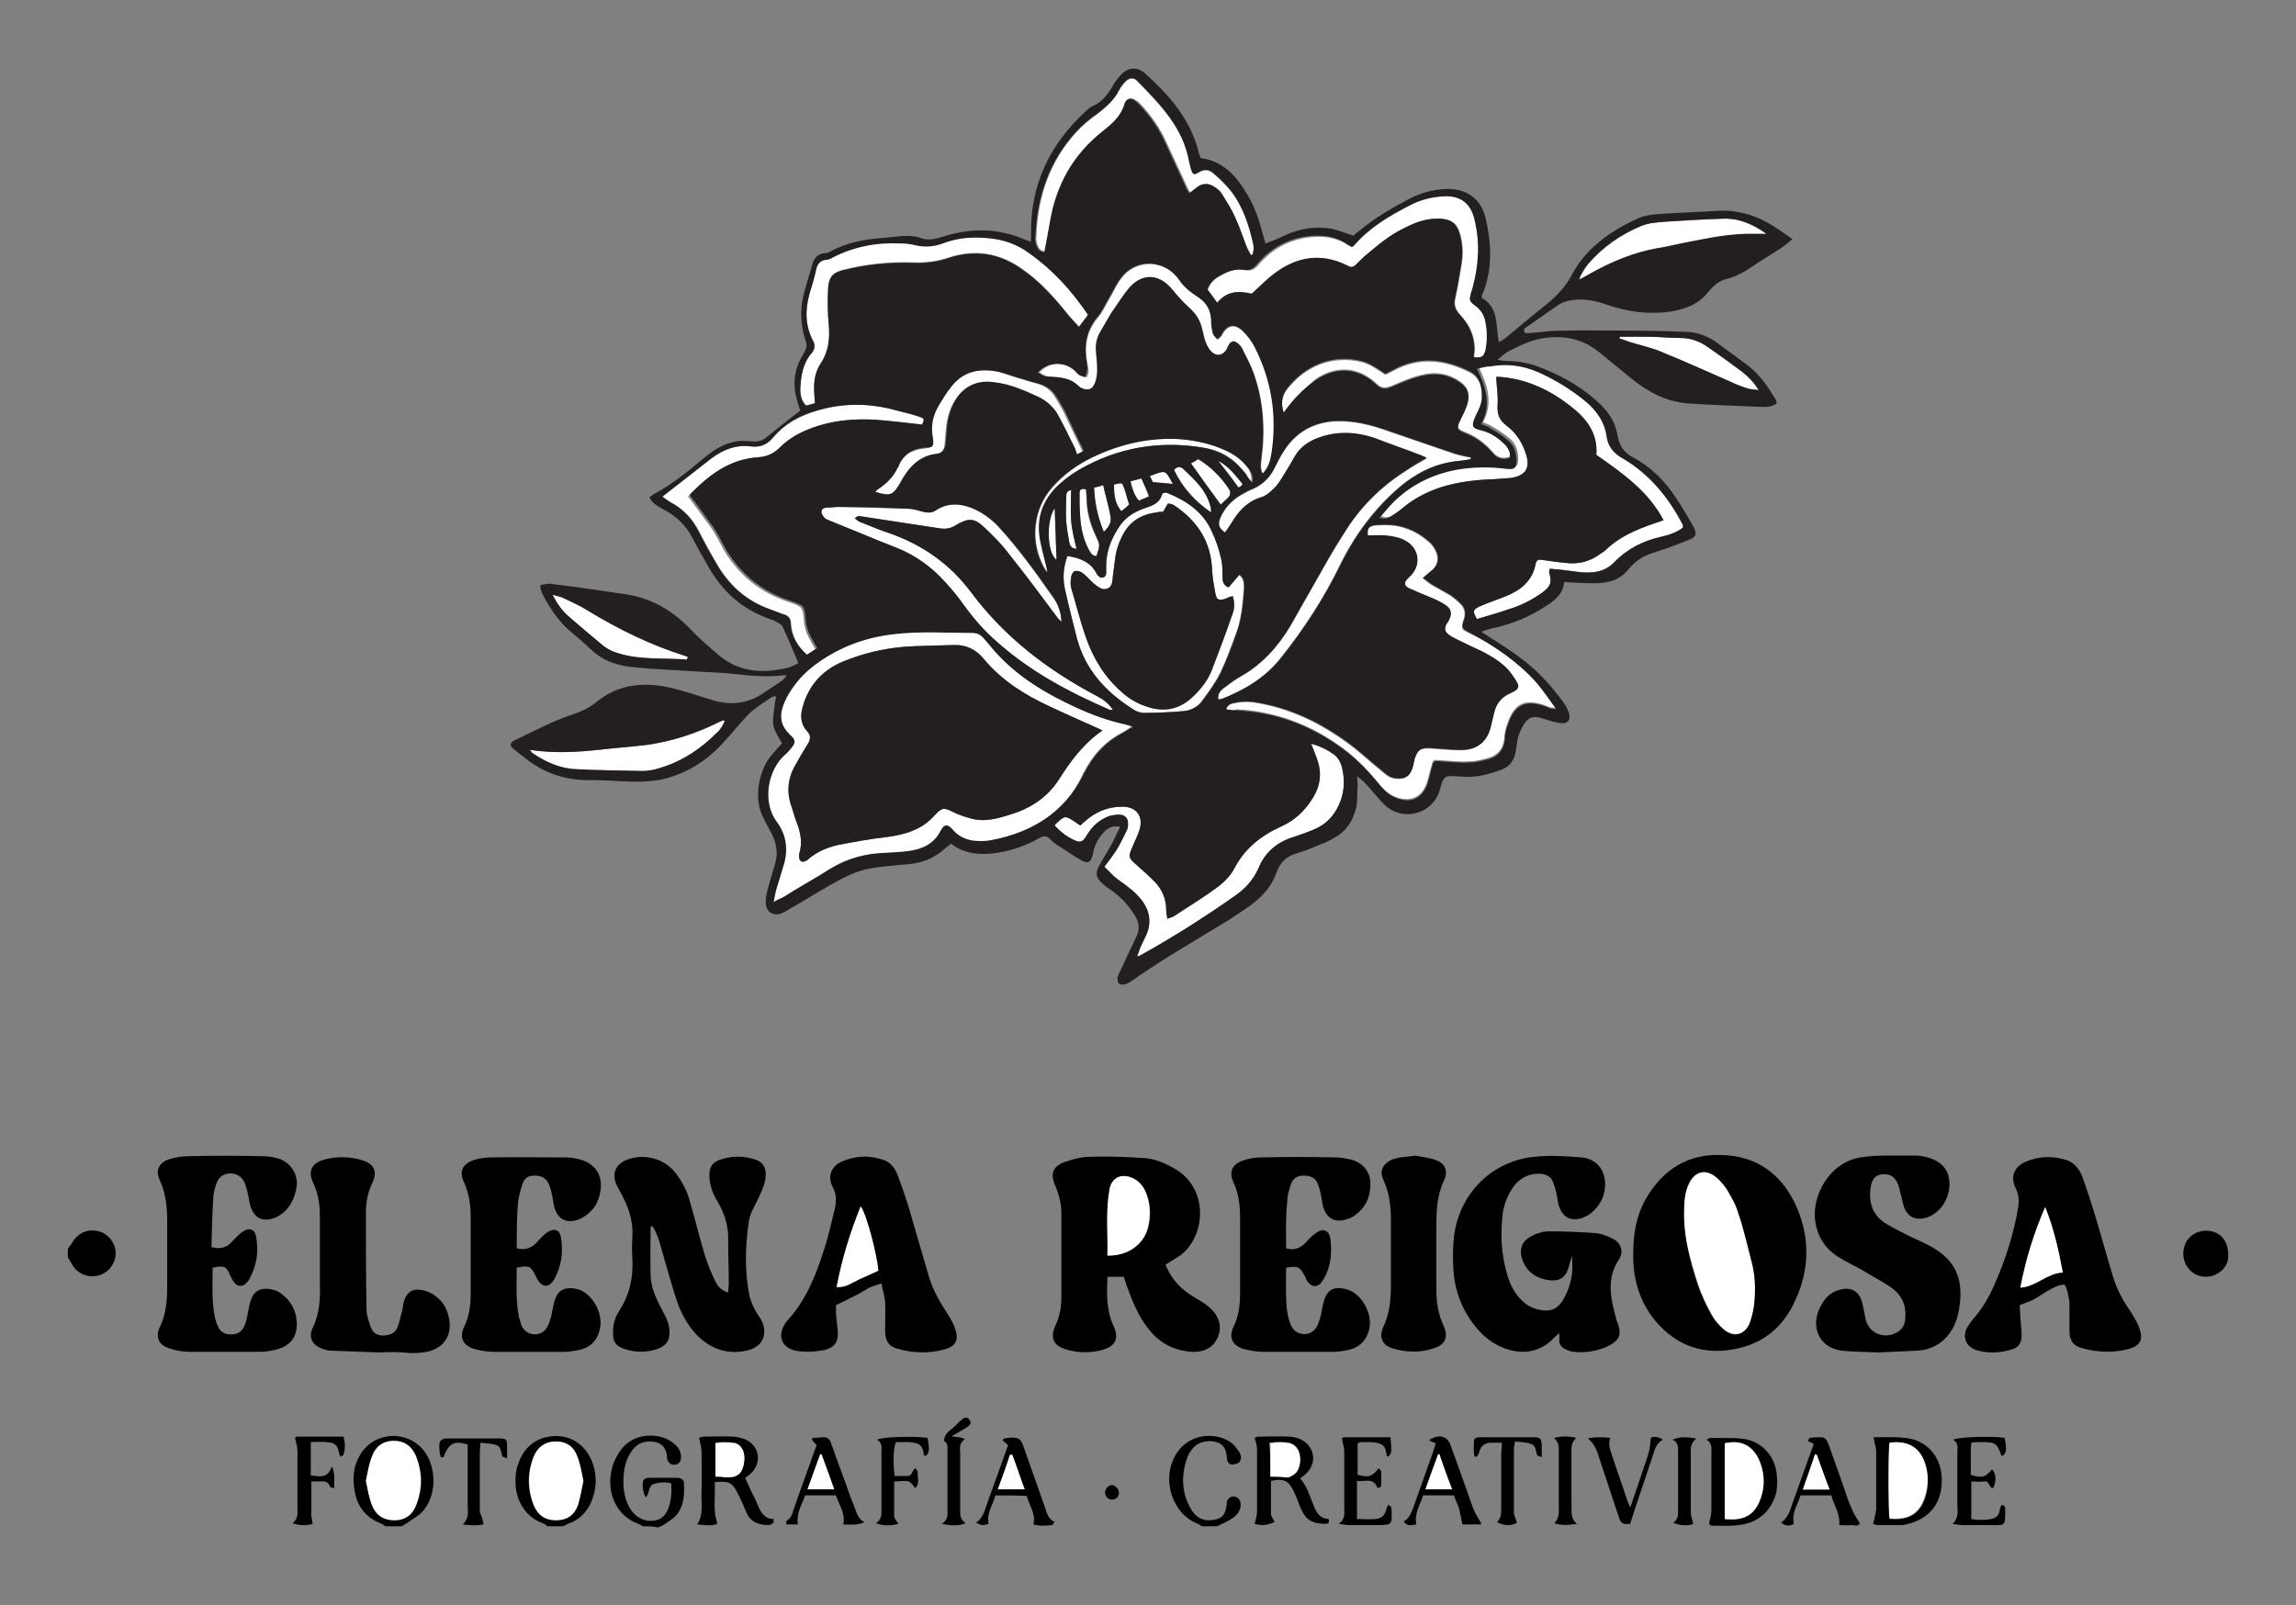 <?xml version="1.0" encoding="UTF-8"?> <svg xmlns="http://www.w3.org/2000/svg" xmlns:xlink="http://www.w3.org/1999/xlink" version="1.1" id="Capa_1" x="0px" y="0px" viewBox="0 0 379 265" style="enable-background:new 0 0 379 265;" xml:space="preserve"><rect x="0" y="0" width="379" height="265" fill="#808080" stroke="none"/> <style type="text/css"> .st0{fill:#FFFFFF;} .st1{fill:#231F20;} </style> <g> <path d="M106.1,252c-0.2-0.1-0.4-0.3-0.7-0.4c-3.5-1.2-5.4-5-4.4-9.1c0.3-1.3,1-2.5,1.8-3.5c2.3-2.6,6.1-2.3,8-1 c0.8,0.6,1.5,1.2,1.6,2.3c0.1,0.8-0.2,1.4-0.8,1.5c-0.7,0.2-1.3-0.2-1.5-1c0,0,0-0.1,0-0.1c0-1.3-0.6-2.3-1.9-2.6 c-1.5-0.3-2.8,0-3.8,1.3c-1.2,1.6-1.5,3.4-1.5,5.3c0,1.5,0.3,2.9,1,4.2c0.7,1.2,1.7,2,3.1,2.2c1.7,0.1,2.7-0.5,3.3-2 c0.5-1.3,0.6-2.7,0.5-4.2c-0.9-0.2-1.8-0.2-2.8,0.1c-1.1,0.3-0.7,1.6-1.4,2.2c-0.5-0.6-0.7-2.6-0.3-2.9c0.2-0.2,0.5-0.3,0.7-0.3 c1.6,0,3.2,0,4.8,0c0.6,0,1.1,0.3,1.1,0.9c0.1,1.9,0,3.7-1.2,5.2c-0.5,0.6-1.2,1-1.9,1.5c-0.4,0.3-0.8,0.4-1.2,0.6 C107.9,252,107,252,106.1,252z"></path> <path d="M90.4,252c-0.3-0.2-0.5-0.4-0.8-0.5c-2.6-0.9-4.7-3.6-4.5-7.4c0-0.9,0.2-1.9,0.6-2.8c1-2.7,3.3-4.2,6.1-4.2 c2.8,0,5,1.7,6,4.4c0.8,2.2,0.7,4.5-0.3,6.7c-0.7,1.5-1.9,2.7-3.5,3.3c-0.4,0.1-0.7,0.4-1.1,0.5C92.1,252,91.3,252,90.4,252z M96.3,244.5c-0.3-1.4-0.5-2.7-1-4c-0.6-1.6-1.7-2.5-3.5-2.5c-1.8,0-3.1,0.9-3.7,2.5c-1.1,2.6-1.1,5.4,0,8c0.6,1.6,1.8,2.5,3.7,2.5 c1.9,0,3.1-0.9,3.6-2.5C95.8,247.2,96,245.8,96.3,244.5z"></path> <path d="M63.6,252c-0.3-0.2-0.5-0.4-0.8-0.5c-2.3-0.9-3.7-2.6-4.2-5c-0.5-2.4-0.3-4.6,1.1-6.7c2.5-3.6,7.9-3.6,10.4-0.1 c2,2.8,2,7.3-0.4,9.9c-0.6,0.7-1.6,1.2-2.4,1.8c-0.3,0.2-0.7,0.4-1,0.6C65.4,252,64.5,252,63.6,252z M60.4,244.5 c0.3,1.4,0.5,2.7,1,4c0.6,1.6,1.8,2.5,3.7,2.5c1.8,0,2.9-0.9,3.6-2.5c1.1-2.6,1.1-5.3,0-8c-0.6-1.6-1.8-2.6-3.7-2.6 c-1.8,0-3.1,0.9-3.6,2.6C60.8,241.8,60.7,243.2,60.4,244.5z"></path> <path d="M198.4,252c-0.3-0.2-0.6-0.4-0.9-0.5c-4-1.7-5.7-7.1-3.6-11c2.2-4.1,6.9-4,9.2-2.4c0.6,0.4,1.1,1.1,1.5,1.7 c0.3,0.5,0.4,1.2-0.1,1.7c-0.3,0.2-0.8,0.3-1.2,0.3c-0.6-0.1-0.8-0.7-0.8-1.3c-0.1-1-0.4-1.9-1.4-2.3c-1.3-0.5-3.1-0.3-4.1,0.8 c-0.4,0.5-0.8,1-1,1.6c-1,2.8-1,5.6,0.4,8.2c0.9,1.8,2.3,2.5,4.1,2.1c1.2-0.2,1.7-0.8,1.9-2c0.1-0.3,0.1-0.6,0.1-0.9 c0.2-0.7,0.7-1,1.3-0.9c0.6,0.1,1,0.6,1,1.3c0,1.1-0.7,1.9-1.6,2.4c-0.7,0.5-1.5,0.8-2.3,1.2C200.1,252,199.2,252,198.4,252z"></path> <path d="M11.2,206.2c0.2-0.3,0.5-0.7,0.7-1c0.9-1.6,2.6-2.4,4.4-1.9c1.6,0.4,2.8,2,2.8,3.6c0,1.7-1.2,3.3-2.9,3.7 c-1.8,0.4-3.5-0.3-4.4-2c-0.2-0.4-0.4-0.7-0.6-1C11.2,207.1,11.2,206.7,11.2,206.2z"></path> <path d="M259.5,207.3c-0.2,0.6-0.3,1.1-0.5,1.7c-0.5,2-1.6,2.7-3.7,2.3c-2.1-0.4-3.5-1.6-4.1-3.6c-0.4-1.5,0-2.7,1.4-3.5 c0.9-0.5,2-0.9,3-0.9c2.6,0,5.2,0.1,7.8,0.3c1,0.1,2,0.5,2.8,0.9c1.4,0.7,1.9,2.2,1,3.5c-2.1,3.2-1.3,6.5-0.4,9.8c0,0,0,0.1,0,0.1 c1.1,2.5,0.6,3.5-1.9,4.6c-1.6,0.6-3.3,0.9-5,0.7c-0.5,0-1-0.2-1.4-0.4c-0.8-0.3-1.2-0.9-1.1-1.8c0-0.2,0-0.4,0-0.9 c-0.3,0.3-0.5,0.4-0.7,0.6c-2.5,2.8-5.9,3.1-9.1,1.6c-1.7-0.8-3.1-2-4.3-3.6c-2.1-2.7-3.2-5.8-3.4-9.2c-0.1-2-0.1-4,0.2-6 c1.1-6.7,6.3-11.8,13.1-12.5c2.6-0.3,5.3-0.1,7.9,0.1c3.1,0.3,4.6,3.2,3.5,6.5c-0.4,1.1-1.2,2.1-2.1,2.8c-0.4,0.3-0.9,0.5-1.3,0.7 c-1.9,0.6-3.3-0.1-3.9-2.1c-0.2-0.7-0.2-1.3-0.4-2c-0.1-0.6-0.3-1.2-0.5-1.7c-0.3-1-1.1-1.4-2.1-1.5c-1.8-0.1-3.2,0.6-4.3,1.9 c-1,1.3-1.6,2.8-1.9,4.3c-0.5,3.7-0.3,7.3,0.8,10.8c0.4,1.3,1,2.5,2,3.6c1,1.1,2.1,1.7,3.5,1.9c1.5,0.3,2.7-0.2,3.5-1.5 c0.9-1.4,1.4-3,1.6-4.6c0.1-1,0-2,0-3C259.7,207.4,259.6,207.3,259.5,207.3z"></path> <path d="M192.4,208.8c1,2.6,2.8,4.3,5.1,5.6c1.2,0.7,2.3,1.4,3.1,2.5c0.6,0.9,0.9,1.9,0.7,3c-0.5,2.2-2.1,3.4-4.5,3.3 c-3.1-0.2-5.5-1.5-7.3-3.9c-1.6-2-2.5-4.3-3.4-6.7c-0.2-0.6-0.4-1.2-0.6-1.8c-0.9,0-1.7,0-2.7,0c-0.1,2.8-0.2,5.5,1,8.1 c1,2.1,0.3,3.4-1.9,4c-2,0.5-4,0.5-5.9-0.1c-2.1-0.6-2.7-1.9-1.8-3.9c0.7-1.5,1-3,1-4.6c0-4.7,0-9.3,0-14c0-1.6-0.4-3.1-1-4.5 c-0.9-2-0.4-3.3,1.7-4c1.2-0.4,2.6-0.8,3.9-0.8c3-0.1,6,0,9,0.2c1.8,0.1,3.4,0.8,5,1.7c5.8,3.2,5.3,11.2,1,14.4 C194,207.8,193.2,208.3,192.4,208.8z M182.8,207.3c3.4,0.1,6.1-1.9,6.8-4.8c0.4-1.7,0.3-3.5-0.2-5.1c-0.4-1.2-1.1-2.2-2.2-2.8 c-2-1-3.7-0.2-4,2C182.5,200.1,182.9,203.6,182.8,207.3z"></path> <path d="M269.6,206.9c0-3.2,0.5-6.2,2.1-9c2.8-4.8,6.9-7.4,12.4-7.2c5.7,0.1,9.8,3,12.2,8c2.5,5.3,2.5,10.8,0,16.1 c-1.8,4-4.9,6.8-9.3,7.8c-5.6,1.3-10.3-0.3-13.9-4.7C270.6,214.8,269.5,211,269.6,206.9z M278,200.6c0,3.9,1,7.7,2.2,11.4 c0.6,1.8,1.4,3.5,2.3,5.1c0.5,0.9,1.2,1.7,2,2.4c1.6,1.4,3.4,1,4.2-1c0.5-1.1,0.7-2.4,0.8-3.6c0.2-2.2,0.1-4.5-0.5-6.7 c-0.7-2.7-1.4-5.4-2.2-8c-0.4-1.4-1.2-2.7-1.9-3.9c-0.5-0.8-1.1-1.5-1.8-2c-1.7-1.3-3.3-0.9-4.3,1C278.1,197,278,198.8,278,200.6z"></path> <path d="M107.4,202.5c0,2.7-0.1,5.5,0,8.2c0.1,2,0.9,3.7,1.8,5.4c0.6,1.1,1.2,2.2,1.3,3.4c0.1,1.8-0.4,2.7-2.2,3.3 c-1.7,0.5-3.3,0.5-5,0c-1.7-0.5-2.2-1.3-2.1-3c0-1.3,0.4-2.5,1.1-3.5c1.6-2.5,2.2-5.2,2.1-8.2c-0.1-1.4-0.1-2.7,0-4.1 c0.1-2.6-0.7-4.8-1.9-7c-0.3-0.6-0.7-1.2-0.9-1.8c-0.5-1.6,0.1-2.9,1.6-3.6c2.7-1.2,6.1-0.5,8,1.7c1.2,1.4,2.1,3,2.6,4.8 c0.9,3,1.6,6,2.5,9c0.5,1.6,1.1,3.1,1.8,4.5c0.4,0.8,1,1.5,2.1,1.8c0-0.6,0.1-1,0.1-1.5c0-2.3-0.1-4.7-0.1-7 c0.1-2.4-0.6-4.6-1.8-6.6c-0.8-1.3-1.3-2.7-1.3-4.3c0-1.3,0.5-2.1,1.7-2.5c2-0.7,4-0.7,6,0c1.1,0.4,1.6,1.2,1.6,2.4 c0,1.4-0.6,2.6-1.2,3.9c-0.6,1.3-1.4,2.5-1.6,3.9c-0.6,4.1-0.7,8.2,0.1,12.2c0.3,1.2,0.9,2.5,1.7,3.6c1.5,2.3,0.8,4.9-2.2,5.5 c-3.2,0.7-5.9-0.3-8.2-2.6c-1.6-1.7-2.7-3.8-3.4-6c-0.9-2.8-1.7-5.7-2.5-8.5c-0.3-1.2-0.7-2.3-1.3-3.3 C107.6,202.4,107.5,202.5,107.4,202.5z"></path> <path d="M310,223.3c-2.1-0.1-4.1-0.1-6-0.3c-3.9-0.5-5.4-4.3-3.2-7.8c0.7-1.2,1.7-2,3.1-2.3c1.7-0.4,2.9,0.3,3.4,1.9 c0.2,0.6,0.3,1.2,0.4,1.7c0.1,0.5,0.2,1,0.3,1.5c0.6,2.1,2.9,3.1,4.9,2.1c1.1-0.5,1.6-1.4,1.6-2.5c0.2-2.1-0.6-3.8-2.3-5 c-1.4-1-2.9-1.7-4.3-2.6c-1.5-0.9-3.1-1.6-4.5-2.5c-2.2-1.4-3.5-3.5-3.8-6.2c-0.4-3.8,2.2-9.3,7.5-10.2c1.3-0.2,2.7-0.3,4.1-0.3 c1.7,0,3.5,0,5.2,0c0.5,0,0.9,0.1,1.4,0.2c2.6,0.6,4,2.1,4,4.5c0,2.6-1.7,5-4,5.6c-1.7,0.4-2.9-0.2-3.5-1.8c-0.2-0.6-0.3-1.3-0.5-2 c-0.2-0.6-0.3-1.3-0.5-1.8c-0.5-1.2-1.4-1.8-2.7-1.6c-1,0.1-1.6,0.8-1.8,2.1c-0.4,2.6,0.3,4.8,2.8,6.2c1.2,0.7,2.4,1.3,3.6,1.9 c1.2,0.6,2.5,1.1,3.7,1.8c4,2.3,5.1,5.3,4.6,9.5c-0.2,1.4-0.5,2.8-1.2,4c-1.3,2.2-3.2,3.4-5.7,3.6 C314.4,223.1,312.1,223.2,310,223.3z"></path> <path d="M212.3,206.1c1.3,0.4,2.3,0,3.2-0.9c0.5-0.6,1.1-1.2,1.7-1.6c1.1-0.9,2.2-0.5,2.4,0.9c0.3,2.3,0.1,4.5-1,6.5 c-0.2,0.3-0.4,0.6-0.6,0.9c-0.6,0.6-1.4,0.6-2-0.1c-0.3-0.3-0.4-0.7-0.6-1.1c-0.9-1.6-1.1-1.7-3.1-1.4c0,2.2-0.1,4.4,0.1,6.6 c0.1,1,0.3,2,0.7,2.9c0.7,1.7,3,2,4.1,0.5c0.4-0.6,0.6-1.3,0.8-2c0.2-0.9,0.3-1.8,0.6-2.7c0.5-1.5,1.4-2.1,2.9-1.9 c0.5,0.1,1,0.2,1.4,0.4c2,0.9,3.5,3.7,3.2,5.9c-0.3,2.1-1.6,3.5-3.6,3.9c-0.9,0.2-1.8,0.3-2.7,0.3c-3.7,0-7.5,0-11.2,0 c-1.1,0-2.3-0.2-3.4-0.5c-1.8-0.6-2.4-1.9-1.6-3.6c0.9-1.8,1.1-3.7,1.1-5.7c0-4.1,0-8.2,0-12.3c0-2-0.2-4-1.1-5.9 c-0.8-1.7-0.2-3,1.6-3.6c0.9-0.3,1.9-0.5,2.8-0.5c4.2-0.1,8.3-0.1,12.5,0c0.9,0,1.8,0.2,2.7,0.4c1.9,0.6,3.1,2.1,3,4.1 c0,2.1-0.8,3.8-2.6,5.1c-0.3,0.2-0.6,0.4-1,0.5c-2.1,0.8-3.6,0.1-4.2-2c-0.2-0.7-0.2-1.4-0.4-2.1c-0.1-0.6-0.3-1.2-0.5-1.7 c-0.4-1-1.3-1.3-2.3-1.3c-1.1,0-1.8,0.5-2.1,1.4c-0.3,0.9-0.6,1.8-0.6,2.8C212.2,200.7,212.3,203.4,212.3,206.1z"></path> <path d="M85.3,206.1c1.5,0.4,2.6-0.1,3.5-1.2c0.5-0.5,0.9-1,1.5-1.4c1.1-0.8,2.1-0.5,2.3,0.8c0.4,2.4,0.1,4.7-1.1,6.9 c-0.9,1.5-2,1.4-2.8,0c-0.1-0.2-0.2-0.4-0.3-0.6c-0.8-1.6-1.1-1.7-3.1-1.3c0,2.7-0.2,5.5,0.4,8.3c0.1,0.4,0.3,0.9,0.4,1.3 c0.8,1.7,3.1,1.9,4.1,0.4c0.4-0.6,0.6-1.3,0.8-2c0.2-0.9,0.3-1.8,0.6-2.7c0.5-1.5,1.4-2,2.9-1.9c0.4,0,0.9,0.2,1.3,0.3 c2.1,0.9,3.6,3.7,3.3,6c-0.3,2.1-1.5,3.5-3.6,3.9c-0.9,0.2-1.8,0.3-2.7,0.3c-3.7,0-7.5,0-11.2,0c-1.1,0-2.3-0.2-3.4-0.5 c-1.8-0.6-2.4-1.9-1.6-3.6c0.9-1.8,1.1-3.7,1.1-5.7c0-4.2,0-8.3,0-12.5c0-2-0.3-3.9-1.1-5.7c-0.9-1.8-0.2-3.1,1.7-3.7 c0.9-0.3,1.9-0.4,2.8-0.4c4.1-0.1,8.2,0,12.3,0c0.7,0,1.5,0.1,2.2,0.3c2.6,0.6,4,2.7,3.5,5.3c-0.2,1.3-0.7,2.5-1.7,3.4 c-0.5,0.5-1.1,0.9-1.8,1.2c-2,0.8-3.5,0.1-4.1-2c-0.2-0.7-0.2-1.4-0.4-2.1c-0.1-0.6-0.3-1.2-0.5-1.7c-0.5-1.1-1.3-1.4-2.4-1.4 c-1.1,0-1.7,0.5-2,1.5c-0.3,1-0.6,2-0.7,3C85.3,200.9,85.3,203.5,85.3,206.1z"></path> <path d="M35.1,209.3c0,2.7-0.2,5.5,0.4,8.3c0.1,0.4,0.2,0.8,0.4,1.2c0.3,0.9,0.9,1.4,1.9,1.5c1.1,0.1,2-0.2,2.5-1.3 c0.4-0.8,0.5-1.7,0.7-2.6c0.1-0.6,0.2-1.2,0.4-1.7c0.5-1.5,1.4-2,2.9-1.9c0.6,0.1,1.2,0.2,1.7,0.5c2,1.3,3,3.1,3,5.5 c-0.1,2.7-1.9,3.7-3.7,4.1c-0.9,0.2-1.8,0.3-2.7,0.3c-3.7,0-7.5,0-11.2,0c-1.2,0-2.4-0.2-3.5-0.6c-1.7-0.5-2.3-1.9-1.5-3.5 c1-2.1,1.2-4.4,1.2-6.7c0-3.6,0-7.1,0-10.7c0-2.3-0.2-4.6-1.2-6.8c-0.8-1.6-0.2-2.9,1.5-3.5c1-0.3,2-0.5,3.1-0.5 c4.1-0.1,8.2-0.1,12.3,0c0.8,0,1.6,0.1,2.4,0.3c2.3,0.6,3.7,2.8,3.2,5.1c-0.3,1.5-0.9,2.8-2,3.8c-0.5,0.4-1,0.8-1.6,1 c-2,0.7-3.4,0-4-2.1c-0.2-0.8-0.3-1.6-0.5-2.4c-0.2-0.6-0.3-1.3-0.7-1.8c-1-1.5-3.4-1.4-4.2,0.2c-0.4,0.9-0.7,2-0.7,3 c-0.2,2.6-0.2,5.3-0.3,7.9c1.4,0.4,2.5,0.1,3.3-0.8c0.6-0.6,1.1-1.2,1.8-1.7c1.1-0.8,2.1-0.5,2.3,0.9c0.4,2.4,0.1,4.6-1.1,6.8 c-0.1,0.3-0.3,0.5-0.6,0.8c-0.6,0.6-1.4,0.5-1.9-0.1c-0.3-0.4-0.5-0.8-0.7-1.2C37.4,209.1,37.1,208.9,35.1,209.3z"></path> <path d="M145.5,211.9c-0.9,0.3-1.6,0.5-2.2,0.8c-0.7,0.4-1.4,0.9-2.1,1.2c-1,0.5-2,1-3.2,1.6c0,0.3,0,0.9,0,1.4c0.1,1,0.2,2,0.3,3 c0.1,1.7-0.6,2.6-2.2,3c-1.6,0.3-3.2,0.4-4.8,0.1c-2.2-0.5-3-2.3-1.8-4.3c0.1-0.2,0.3-0.5,0.5-0.7c3-3.3,4.6-7.2,5.9-11.3 c0.8-2.3,1.3-4.7,1.9-7.1c0.3-1.3,0.3-2.5-0.4-3.7c-0.8-1.7-0.2-3.3,1.5-4.1c2.3-1,4.6-1.1,6.9-0.3c1.3,0.4,2,1.5,2.4,2.6 c0.6,1.6,1.2,3.3,1.7,4.9c1.1,3.8,2.2,7.5,3.3,11.3c0.6,2.3,1.7,4.3,3,6.3c0.6,0.9,1.2,1.9,1.5,2.9c0.6,1.8,0,2.8-1.8,3.3 c-2.6,0.7-5.2,0.6-7.7-0.1c-1.5-0.4-2.1-1.3-2.1-3c0-1.6,0.1-3.2,0-4.8C146,213.9,145.7,213,145.5,211.9z M138.1,212.5 c1.5,0.1,2.5-0.7,3.5-1.2c1.1-0.5,2.2-1,3.3-1.5c-0.2-2.5-1.9-9.2-2.9-10.6C140.4,203.5,139,207.9,138.1,212.5z"></path> <path d="M340.8,212.1c-1.1,0-2,0.6-2.9,1.1c-0.7,0.4-1.4,0.9-2.1,1.3c-0.7,0.4-1.5,0.6-2.4,1c0,0.7,0.1,1.4,0.1,2.1 c0.1,1,0.2,2,0.2,3c0,1.1-0.5,1.9-1.6,2.2c-2,0.6-4,0.7-5.9,0.1c-1.7-0.6-2.3-2.1-1.5-3.7c0.3-0.5,0.6-0.9,0.9-1.3 c1.8-2,3-4.2,4-6.7c1.6-3.7,2.8-7.6,3.5-11.6c0.2-1.2,0.2-2.3-0.4-3.5c-0.9-1.8-0.2-3.5,1.7-4.3c2.1-0.9,4.3-1,6.6-0.3 c1.4,0.4,2.2,1.5,2.7,2.7c0.7,1.9,1.3,3.8,1.9,5.7c1.1,3.6,2.1,7.3,3.2,10.9c0.6,2,1.6,3.9,2.8,5.6c0.6,1,1.3,2,1.6,3.1 c0.6,1.7,0,2.7-1.7,3.2c-2.6,0.7-5.2,0.6-7.8-0.1c-1.5-0.4-2.1-1.3-2.1-2.9c0-1.6,0-3.2,0-4.8C341.4,213.9,341.3,212.9,340.8,212.1 z M333.5,212.6c2.7-0.2,4.4-2.4,7-2.5c-0.7-3.8-1.5-7.3-2.9-10.8C335.7,203.5,334.4,207.8,333.5,212.6z"></path> <path d="M62.5,223.3c-2.6-0.1-5.3-0.2-7.9-0.3c-0.5,0-1.1-0.2-1.6-0.4c-1.5-0.6-2.1-1.9-1.4-3.3c1.1-2.3,1.3-4.7,1.2-7.2 c0-3.8,0-7.6,0-11.4c0-1.9-0.3-3.7-1.1-5.4c-0.9-1.9-0.3-3.2,1.7-3.8c2.1-0.6,4.3-0.6,6.5,0.1c1.9,0.6,2.4,1.9,1.6,3.6 c-0.7,1.5-1.1,3.1-1.1,4.8c0,5.4,0,10.8,0.1,16.2c0,1,0.4,2,0.7,2.9c0.3,0.9,1,1.4,2,1.4c1,0,2-0.3,2.4-1.3 c0.3-0.8,0.5-1.7,0.7-2.5c0.2-0.6,0.2-1.3,0.4-1.9c0.5-1.5,1.4-2.1,2.9-1.8c0.8,0.1,1.7,0.5,2.3,1c1.4,1,2.1,2.5,2.3,4.2 c0.3,2.6-1.2,4.5-3.8,5c-0.9,0.2-1.8,0.2-2.7,0.2C66,223.2,64.3,223.2,62.5,223.3C62.5,223.2,62.5,223.2,62.5,223.3z"></path> <path d="M233.6,190.8c0.9,0.2,2.2,0.3,3.3,0.7c1.6,0.5,2.2,1.8,1.5,3.3c-1.2,2.5-1.3,5.1-1.3,7.7c0,3.5,0,7,0,10.5 c0,2,0.3,4,1.2,5.9c0.8,1.8,0.3,3.1-1.6,3.7c-2.3,0.8-4.6,0.7-6.9,0c-1.6-0.5-2.2-1.8-1.5-3.4c1.1-2.3,1.3-4.6,1.3-7.1 c0-3.5,0-7,0-10.5c0-2.3-0.2-4.5-1.2-6.7c-0.8-1.6-0.1-2.8,1.5-3.5c0.4-0.1,0.8-0.2,1.2-0.3C231.8,191,232.6,191,233.6,190.8z"></path> <path d="M127.7,251.4c-0.2,0.1-0.5,0.4-0.7,0.4c-1.8,0-3.1-0.5-3.8-2.1c-0.4-1-0.8-1.9-1.3-2.9c-1-2-1.4-2.3-3.9-2.1 c0,0.6,0,1.2,0,1.8c0,1-0.1,1.9,0,2.9c0,0.7,0.2,1.3,0.4,2.2c-0.9,0.4-2,0.2-3.3,0.1c1.1-1.8,0.6-3.5,0.7-5.3c0.1-2.2,0-4.5,0-6.7 c0-0.7-0.2-1.4-0.4-2.3c0.1,0,0.4-0.2,0.7-0.2c1.6,0,3.2-0.1,4.8,0c0.7,0,1.4,0.2,2,0.4c2.5,1,3,4,0.9,5.8 c-0.3,0.3-0.6,0.5-0.8,0.6c0.6,1.3,1.1,2.5,1.7,3.6c0.2,0.5,0.4,0.9,0.6,1.4c0.5,1,1.1,1.8,2.4,1.8 C127.7,251.1,127.7,251.2,127.7,251.4z M118.1,243.8c0.6,0,1,0,1.4,0c0.4,0,0.8,0,1.2,0c1.2-0.1,1.9-0.8,2.1-2.3 c0.2-1.5-0.3-2.8-1.2-3.2c-0.1,0-0.2-0.1-0.3-0.1c-1.1-0.1-2.1-0.2-3.2,0C118.1,240.1,118.1,241.8,118.1,243.8z"></path> <path d="M207.1,251.6c0.2-0.8,0.4-1.4,0.4-2c0-3.4,0-6.8,0-10.3c0-0.6-0.2-1.2-0.4-1.9c0.1,0,0.3-0.2,0.6-0.2c1.7,0,3.4-0.1,5.1,0 c0.6,0,1.3,0.2,1.8,0.4c2.4,1.1,2.9,3.9,1,5.7c-0.3,0.3-0.6,0.5-1,0.8c1.2,1.3,1.6,3,2.3,4.6c0.4,1.1,1,2,2.4,2.1 c0.2,0.5,0,0.8-0.5,0.8c-1.7,0-3-0.4-3.8-2c-0.3-0.6-0.6-1.2-0.8-1.9c-0.2-0.5-0.4-0.9-0.6-1.4c-0.8-1.6-1.4-2.3-3.8-1.8 c0,1.8,0,3.7,0,5.5c0,0.4,0.4,0.8,0.6,1.3C209.1,251.9,208.1,251.9,207.1,251.6z M209.7,243.8c0.7,0,1.4,0,2,0c0.3,0,0.7,0.1,0.9,0 c0.4-0.1,0.9-0.3,1.1-0.7c0.9-1,1.1-3,0.2-4.1c-0.3-0.3-0.7-0.7-1.1-0.8c-1.1-0.2-2.1-0.2-3.3,0 C209.7,240.1,209.7,241.8,209.7,243.8z"></path> <path d="M282.1,251.6c0.2-0.9,0.4-1.6,0.4-2.3c0-3.1,0-6.2,0-9.3c0-0.8,0.2-1.7-0.8-2.3c0.4-0.2,0.5-0.3,0.7-0.3 c1.9,0.1,3.8-0.1,5.6,0.2c3,0.5,5.1,3,5.3,6c0.1,1.3,0.1,2.6-0.4,3.8c-1.1,2.7-3.2,4.1-5.9,4.4c-1.5,0.2-3,0.1-4.5,0.1 C282.3,251.8,282.1,251.6,282.1,251.6z M284.7,250.8c2.8,0.3,4.5-0.4,5.6-2.6c1.1-2.4,1.1-4.9,0-7.3c-1.1-2.3-3-3.2-5.6-2.6 C284.7,242.4,284.7,246.6,284.7,250.8z"></path> <path d="M309.2,251.6c0.2-0.9,0.4-1.6,0.5-2.3c0-3.2,0-6.5,0-9.7c0-0.7-0.3-1.3-0.4-2.2c-0.1,0,0.1-0.2,0.2-0.1 c1.9,0,3.8-0.1,5.6,0.2c3.1,0.5,5.2,3.1,5.4,6.2c0.3,4.2-1.8,7.1-5.9,8c-0.4,0.1-0.8,0.1-1.2,0.1c-1.1,0-2.2,0-3.3,0 C309.7,251.8,309.4,251.7,309.2,251.6z M311.9,238.2c-0.3,1.9-0.2,11.6,0.1,12.6c3.3,0.3,5.2-1,6-4.2c0.4-1.6,0.3-3.2-0.1-4.7 C317,239,315,237.8,311.9,238.2z"></path> <path d="M322.4,237.7c1.1-0.5,6.7-0.6,8.5-0.3c0.4,2,0.3,2.7-0.5,3c-0.8-2.2-1-2.3-3.5-2.3c-0.4,0-0.9,0-1.5,0.1 c-0.2,1.8,0,3.6-0.1,5.3c1.8,0.6,2.5,0.4,3.5-0.9c0.7,0.6,0.8,2,0.2,3.1c-0.7,0-0.6-1.3-1.5-1.1c-0.7,0.1-1.3,0-2.1,0 c0,2.1,0,4.1,0,6.2c1.1,0.2,2.2,0.2,3.3,0c0.8-0.2,1.3-0.6,1.4-1.5c0-0.3,0.2-0.6,0.3-0.8c0.6,0,0.6,0.4,0.6,0.8 c0,2.5,0.1,2.6-2.3,2.5c-1.6,0-3.2,0-4.8,0c-0.4,0-0.9-0.1-1.6-0.2c1.1-1,0.8-2.1,0.8-3.1c0-3,0-6,0-9 C323.2,238.9,323.2,238.2,322.4,237.7z"></path> <path d="M229.5,237.3c0.3,2.3,0.2,2.8-0.4,3.2c-0.1-0.1-0.2-0.1-0.2-0.2c-0.2-1.6-0.6-2.1-2.7-2.2c-0.5,0-1.1,0-1.6,0 c-0.1,0-0.2,0.1-0.5,0.2c0,1.7,0,3.5,0,5.2c1.8,0.5,2.4,0.3,3.5-1.1c0.1,0.2,0.4,0.4,0.4,0.6c0,0.7,0,1.5,0,2.2 c0,0.4-0.6,0.6-0.7,0.3c-0.7-1.6-2-0.8-3.3-1c0,2.1,0,4.1,0,6.3c1.1,0,2.1,0.1,3.1,0c0.9-0.1,1.5-0.6,1.7-1.5 c0.1-0.3,0.2-0.5,0.3-0.8c0.6,0.1,0.6,0.5,0.6,0.8c0.1,2.4,0.1,2.5-2.3,2.5c-1.6,0-3.2,0-4.8,0c-0.4,0-0.8-0.1-1.6-0.2 c1.1-0.8,0.9-1.7,0.9-2.5c0-3.1,0-6.3,0-9.4c0-0.7-0.2-1.3-0.4-2.2c0,0,0.2-0.2,0.4-0.2C224.3,237.3,226.9,237.3,229.5,237.3z"></path> <path d="M164.3,246.9c-0.4,1.6-1.5,2.9-1.1,4.7c-1.1,0.3-1.1,0.3-2.1-0.2c1.3-0.8,1.5-2.3,2-3.6c1.1-3,2.2-6.1,3.3-9.2 c-0.3-0.3-0.6-0.5-0.9-0.8c0.1-0.2,0.2-0.3,0.3-0.3c0.6-0.1,1.3-0.2,1.9-0.1c0.7,0.1,1,0.7,1.2,1.3c1.2,3.4,2.4,6.8,3.6,10.2 c0.3,0.9,0.5,1.9,1.6,2.4c-0.2,0.2-0.3,0.4-0.4,0.5c-1,0.1-2.1,0.2-3.1-0.1c0.4-1.8-0.7-3.1-1.1-4.7 C167.8,246.9,166.2,246.9,164.3,246.9z M167.1,240.2c-0.1,0-0.2,0-0.3,0c-0.7,1.9-1.3,3.8-2,5.7c1.5,0,2.9,0,4.4,0 C168.4,243.9,167.7,242.1,167.1,240.2z"></path> <path d="M302.3,246.9c-1.8,0-3.4,0-5.1,0c-0.4,1.5-1.5,2.8-1.1,4.7c-0.7,0.4-1.3,0.4-2.1-0.2c1.3-0.9,1.5-2.2,2-3.5 c1.1-3.1,2.2-6.2,3.4-9.5c-0.3-0.2-0.7-0.3-1-0.5c0.2-0.3,0.3-0.5,0.4-0.5c0.6-0.1,1.2-0.1,1.8-0.1c0.8,0,1,0.6,1.3,1.3 c0.8,2.4,1.7,4.7,2.5,7.1c0.4,1.2,0.8,2.5,1.4,3.7c0.3,0.7,0.7,1.3,1.2,2.1c-0.2,0.6-0.9,0.3-1.5,0.3c-0.6,0.1-1.2,0-1.9,0 C303.8,249.9,302.7,248.5,302.3,246.9z M299.9,240.2c-0.1,0-0.2,0-0.3,0c-0.7,1.9-1.3,3.8-2,5.8c1.6,0,2.9,0,4.4,0 C301.2,243.9,300.6,242,299.9,240.2z"></path> <path d="M142.7,251.3c-1.2,0.6-2.3,0.4-3.5,0.4c0.4-1.8-0.7-3.2-1.2-4.8c-1.7,0-3.3,0-5.1,0c-0.5,1.5-1.5,2.9-1.2,4.8 c-0.6,0-1.2,0-1.9,0c0-0.3,0-0.5,0-0.6c0.8-0.4,1-1.2,1.2-1.9c1.2-3.3,2.3-6.5,3.5-9.8c0.1-0.3,0.2-0.5,0.3-0.8 c-0.3-0.3-0.5-0.6-0.8-0.9c0.1-0.1,0.1-0.3,0.2-0.3c0.7,0,1.4-0.1,2-0.1c0.7,0.1,0.9,0.7,1.1,1.3c1,2.9,2.1,5.7,3.1,8.6 c0.2,0.5,0.4,1,0.6,1.5C141.4,249.7,141.6,250.8,142.7,251.3z M133.3,245.9c1.6,0,2.9,0,4.4,0c-0.7-2-1.4-3.9-2.1-5.8 c-0.1,0-0.2,0-0.2,0C134.7,242,134.1,243.9,133.3,245.9z"></path> <path d="M233.8,251.7c-0.8,0.1-1.5,0.4-2.1-0.5c1-0.5,1.2-1.4,1.6-2.3c1.1-3.1,2.2-6.2,3.3-9.3c0.1-0.3,0.2-0.7,0.4-1.3 c-0.3-0.1-0.7-0.3-1.1-0.5c1.5-1.1,3-0.7,3.5,0.7c1.3,3.5,2.5,7,3.8,10.6c0.3,0.8,0.8,1.5,1.3,2.4c0-0.1,0,0.2-0.1,0.2 c-1,0-2.1,0-3,0c-0.2-0.9-0.3-1.6-0.5-2.4c-0.2-0.8-0.6-1.5-0.9-2.4c-1.7,0-3.4,0-5.1,0C234.5,248.4,233.4,249.8,233.8,251.7z M239.7,245.9c-0.8-2.1-1.4-4-2.1-5.8c-0.1,0-0.2,0-0.2,0c-0.7,1.9-1.4,3.8-2.1,5.8C236.8,245.9,238.1,245.9,239.7,245.9z"></path> <path d="M147.7,243.7c0.7,0,1.4,0,2.1,0c0.8,0,0.7-0.9,1.3-1.3c0.2,0.3,0.4,0.5,0.4,0.7c-0.1,0.8,0.4,1.8-0.4,2.6 c-0.4-0.4-0.7-1-1.1-1.1c-0.7-0.2-1.5,0-2.4,0c0,1.9,0,3.8,0,5.7c0,0.4,0.4,0.8,0.7,1.3c-1.2,0.3-2.3,0.4-3.7-0.1 c1-0.7,0.9-1.5,0.9-2.3c0-3.1,0-6.2,0-9.3c0-0.8,0.2-1.6-0.7-2.2c0.9-0.5,6.2-0.6,8.3-0.3c0.4,1.9,0.3,2.7-0.4,3 c-0.1-0.1-0.2-0.1-0.2-0.2c-0.2-1.7-0.8-2-2.6-2.1c-0.7,0-1.4,0-2,0C147.4,239.2,147.4,242,147.7,243.7z"></path> <path d="M51.6,251.6c-1,0.3-2,0.3-3.3-0.1c1-0.8,0.8-1.8,0.8-2.7c0-3.1,0-6.1,0-9.2c0-0.7-0.2-1.3-0.4-2.2c0,0,0.2-0.2,0.3-0.2 c2.5,0,5.1,0,7.7,0c0.3,1,0.3,2,0,3c0,0.1-0.3,0.2-0.5,0.3c-0.1-0.2-0.2-0.4-0.2-0.5c-0.3-1.4-0.6-1.8-2.1-1.9 c-0.8-0.1-1.7,0-2.6,0c0,1.9,0,3.7,0,5.5c1.3,0.1,2.7,0.7,3.5-1.5c0.6,1.4,0.3,2.4,0.4,3.6c-0.4-0.1-0.7-0.1-0.7-0.2 c-0.3-0.9-1-1-1.7-0.9c-0.4,0-0.8,0-1.4,0c0,0.5,0,0.9,0,1.4c0,1.2,0,2.4,0,3.6C51.3,250.1,51.5,250.7,51.6,251.6z"></path> <path d="M274.5,237.7c-1.1,0.6-1.3,1.5-1.6,2.4c-1.1,3.4-2.3,6.8-3.4,10.2c-0.1,0.4-0.3,0.9-0.4,1.3c-1.3,0.1-1.5,0-1.9-1.2 c-1-2.9-1.9-5.8-2.9-8.7c-0.5-1.4-0.7-3-2.2-4.2c1.4-0.3,2.5-0.2,3.7-0.1c-0.4,1.1,0,2,0.3,2.9c0.8,2.5,1.7,4.9,2.5,7.4 c0.1,0.3,0.3,0.7,0.5,1.2c0.7-2.1,1.4-4,2-5.9c0.4-1.1,0.8-2.2,1.1-3.4c0.2-0.7,0.2-1.4,0.3-2.2 C272.9,237.2,273.6,237.1,274.5,237.7z"></path> <path d="M79.8,251.7c-1,0.2-2.1,0.2-3.4,0c1.1-1.1,0.8-2.2,0.8-3.2c0-2.9,0-5.7,0-8.6c0-0.5,0-1,0-1.4c-2.3-0.7-3.1-0.2-4,2.1 c-0.1,0-0.3,0-0.4,0c-0.3-0.4-0.4-2.4-0.1-2.7c0.2-0.2,0.6-0.4,0.9-0.4c3,0,6,0,9,0c0.9,0,1.1,0.2,1.1,1.1c0,0.7,0,1.3,0,2.2 c-0.4-0.2-0.7-0.2-0.8-0.4c-0.2-0.7-0.2-1.6-1-1.8c-0.8-0.3-1.7-0.3-2.6-0.4c0,0.6-0.1,1.1-0.1,1.5c0,3.3,0,6.7,0,10 C79.4,250.1,79.7,250.8,79.8,251.7z"></path> <path d="M367.8,207.1c0.2,1.9-1.5,3.7-3.7,3.7c-2.1,0-3.7-1.7-3.7-3.8c0-2.2,1.6-3.8,3.8-3.8C366.4,203.2,367.8,204.8,367.8,207.1z "></path> <path d="M247.9,238.2c-0.8,0-1.4,0-2,0c-0.9,0.1-1.5,0.6-1.7,1.5c-0.1,0.3-0.2,0.5-0.4,0.8c0,0-0.2,0-0.4,0 c-0.2-0.8-0.1-1.7-0.1-2.5c0-0.6,0.5-0.7,1-0.7c0.8,0,1.6,0,2.5,0c2.1,0,4.3,0,6.4,0c1.1,0,1.2,0.2,1.3,1.3c0,0.6,0,1.2,0,2 c-0.4-0.2-0.7-0.2-0.8-0.4c-0.2-0.7-0.2-1.6-1-1.8c-0.8-0.3-1.7-0.3-2.6-0.4c-0.1,0.5-0.2,0.9-0.2,1.2c0,3.5,0,7,0,10.5 c0,0.5,0.3,1,0.5,1.7c-0.6,0.5-2.2,0.6-3.3-0.1c0.7-0.6,0.7-1.4,0.7-2.2c0-3.1,0-6.2,0-9.3C247.9,239.4,247.9,238.9,247.9,238.2z"></path> <path d="M157.2,237.2c0.3,0,0.7,0,1,0.1c0.3,0,0.6,0.1,1.1,0.3c-0.9,0.6-0.9,1.4-0.8,2.2c0,3.1,0,6.3,0,9.4c0,0.8-0.1,1.6,0.9,2.3 c-1.3,0.5-2.4,0.4-3.9,0.1c1.1-0.8,0.9-1.6,0.9-2.5c0-3.2,0-6.4,0-9.6c0-0.6,0.1-1.3-0.6-1.6c0.1-0.8,0.5-1.4,1.1-1.8 c0.5-0.4,1-0.9,1.5-1.4c0.4-0.3,0.7-0.8,1.3-0.6c0.2,0.1,0.4,0.4,0.5,0.6c0.1,0.6-0.4,0.8-0.8,1.1c-0.7,0.4-1.4,0.8-2.1,1.2 C157.2,237,157.2,237.1,157.2,237.2z"></path> <path d="M276.2,251.4c0.8-0.5,0.8-1.2,0.8-2c0-3.2,0-6.5,0-9.7c0-0.7,0.1-1.5-0.9-2c1.4-0.6,2.5-0.4,3.9-0.2 c-1.1,0.9-0.9,1.9-0.9,2.8c0,3.1,0,6.1,0,9.2c0,0.7,0.2,1.3,0.4,2.1C278.9,251.9,277.5,252,276.2,251.4z"></path> <path d="M260.3,251.6c-1.4,0.2-2.5,0.3-3.7-0.1c0.9-1,0.7-2.1,0.7-3.2c0-2.7,0-5.5,0-8.2c0-0.9,0.2-1.8-0.8-2.7 c1.4-0.3,2.4-0.3,3.7,0c-0.9,0.8-0.8,1.7-0.8,2.6c0,2.7,0,5.5,0,8.2C259.5,249.4,259.1,250.6,260.3,251.6z"></path> <path d="M183.5,245.2c0.6,0,1.2,0.6,1.2,1.3c0,0.6-0.5,1.1-1.1,1.1c-0.6,0-1.1-0.4-1.2-1.1C182.4,245.9,182.9,245.2,183.5,245.2z"></path> <path class="st0" d="M96.3,244.5c-0.3,1.4-0.5,2.7-0.9,4c-0.6,1.6-1.8,2.5-3.6,2.5c-1.9,0-3-0.9-3.7-2.5c-1-2.6-1-5.4,0-8 c0.7-1.6,1.9-2.5,3.7-2.5c1.8,0,3,1,3.5,2.5C95.8,241.7,96,243.1,96.3,244.5z"></path> <path class="st0" d="M60.4,244.5c0.3-1.4,0.5-2.7,1-4c0.6-1.6,1.8-2.6,3.6-2.6c1.9,0,3,1,3.7,2.6c1,2.7,1,5.3,0,8 c-0.6,1.6-1.8,2.5-3.6,2.5c-1.8,0-3.1-0.9-3.7-2.5C60.9,247.2,60.7,245.9,60.4,244.5z"></path> <path class="st0" d="M182.8,207.3c0.1-3.7-0.3-7.2,0.3-10.7c0.3-2.2,2-3,4-2c1.2,0.6,1.8,1.6,2.2,2.8c0.6,1.7,0.6,3.4,0.2,5.1 C188.9,205.4,186.2,207.4,182.8,207.3z"></path> <path class="st0" d="M278,200.6c0-1.8,0-3.7,0.9-5.3c1-1.9,2.6-2.3,4.3-1c0.7,0.6,1.3,1.3,1.8,2c0.7,1.2,1.5,2.5,1.9,3.9 c0.9,2.6,1.5,5.3,2.2,8c0.6,2.2,0.7,4.4,0.5,6.7c-0.1,1.2-0.4,2.5-0.8,3.6c-0.8,1.9-2.6,2.3-4.2,1c-0.8-0.7-1.5-1.5-2-2.4 c-0.9-1.6-1.7-3.3-2.3-5.1C279.1,208.3,278,204.6,278,200.6z"></path> <path class="st0" d="M138.1,212.5c0.9-4.7,2.2-9,4-13.3c1,1.4,2.7,8.1,2.9,10.6c-1.1,0.5-2.2,1-3.3,1.5 C140.6,211.8,139.6,212.6,138.1,212.5z"></path> <path class="st0" d="M333.5,212.6c0.9-4.7,2.3-9.1,4.1-13.3c1.4,3.5,2.2,7,2.9,10.8C337.9,210.2,336.2,212.4,333.5,212.6z"></path> <path class="st0" d="M118.1,243.8c0-1.9,0-3.7,0-5.5c1.1-0.2,2.2-0.2,3.2,0c0.1,0,0.2,0,0.3,0.1c1,0.4,1.5,1.7,1.2,3.2 c-0.2,1.4-0.9,2.2-2.1,2.3c-0.4,0-0.8,0-1.2,0C119.1,243.8,118.7,243.8,118.1,243.8z"></path> <path class="st0" d="M209.7,243.8c0-2,0-3.7,0-5.5c1.1-0.2,2.2-0.2,3.3,0c0.4,0.1,0.8,0.4,1.1,0.8c0.8,1.1,0.7,3.1-0.2,4.1 c-0.3,0.3-0.7,0.5-1.1,0.7c-0.3,0.1-0.6,0-0.9,0C211.1,243.8,210.4,243.8,209.7,243.8z"></path> <path class="st0" d="M284.7,250.8c0-4.2,0-8.4,0-12.5c2.6-0.6,4.5,0.3,5.6,2.6c1.1,2.4,1.1,4.9,0,7.3 C289.3,250.3,287.6,251.1,284.7,250.8z"></path> <path class="st0" d="M311.9,238.2c3.1-0.4,5.1,0.8,5.9,3.6c0.5,1.6,0.5,3.1,0.1,4.7c-0.8,3.2-2.6,4.5-6,4.2 C311.7,249.9,311.7,240.1,311.9,238.2z"></path> <path class="st0" d="M167.1,240.2c0.7,1.8,1.3,3.7,2,5.7c-1.5,0-2.9,0-4.4,0c0.7-1.9,1.4-3.8,2-5.7 C166.9,240.2,167,240.2,167.1,240.2z"></path> <path class="st0" d="M299.9,240.2c0.7,1.9,1.3,3.7,2.1,5.7c-1.5,0-2.8,0-4.4,0c0.7-2,1.4-3.9,2-5.8 C299.7,240.2,299.8,240.2,299.9,240.2z"></path> <path class="st0" d="M133.3,245.9c0.7-2,1.4-3.9,2.1-5.8c0.1,0,0.2,0,0.2,0c0.7,1.9,1.4,3.8,2.1,5.8 C136.2,245.9,134.9,245.9,133.3,245.9z"></path> <path class="st0" d="M239.7,245.9c-1.6,0-2.9,0-4.4,0c0.7-2,1.4-3.9,2.1-5.8c0.1,0,0.2,0,0.2,0C238.2,242,238.9,243.9,239.7,245.9z "></path> </g> <path class="st0" d="M127.6,148.9c0.2-1,0.3-1.7,0.5-2.3c0.4-1.4,0.9-2.9,1.3-4.3c0.6-2.4,0.2-4.7-1.2-6.6 c-2.6-3.4-1.5-8.7,1.2-11.1c0.5-0.4,0.9-0.9,1.3-1.4c0.5-0.7,0.5-1.1-0.1-1.7c-2.4-2.1-2-4.1-0.8-6.5c1.3-2.4,3.1-4.3,5.3-5.8 c3.7-2.6,7.9-4.1,12.4-4.6c4.3-0.5,8.6-0.2,12.9-0.2c0.9,0,1.5,0.4,2,1c0.6,0.7,1.1,1.3,1.7,2c3.7,4.2,8.4,7,13.4,9.3 c2.6,1.2,5.3,2.2,8.1,2.8c0.4,0.1,0.7,0.2,1.3,0.4c-0.6,0.4-1.1,0.7-1.6,1c-2.9,1.5-4.9,3.7-6.4,6.6c-0.1,0.1-0.1,0.2-0.2,0.4 c-3,6.4-8.3,9.7-15,11.1c-1,0.2-2,0.2-3,0.1c-1.4-0.2-2.6-0.8-3.5-1.9c-0.8-0.9-1.4-0.8-1.9,0.2c-1.1,2.2-3,3.1-5.3,3.4 c-1.3,0.2-2.5,0.2-3.8,0.3c-3.3,0.1-6.3,0.9-9.1,2.6c-2.5,1.6-5.1,3-7.6,4.6C128.9,148.2,128.4,148.5,127.6,148.9z M182,120.6 c-0.5-0.2-0.8-0.4-1.1-0.5c-2.6-1.2-5.2-2.3-7.7-3.5c-4.1-1.9-7.9-4.3-10.8-7.8c-1.3-1.6-3-2.4-5-2.3c-2.8,0.1-5.6,0.1-8.3,0.3 c-3.4,0.3-6.7,1.1-9.9,2.4c-3.4,1.4-5.7,3.9-6.7,7.5c-0.4,1.4-0.4,2.8,0.7,4c0.7,0.7,0.6,1.4,0.1,2.2c-0.7,1.1-1.4,2.3-2,3.4 c-1.3,2.2-1.5,4.6-0.6,7c0.3,1,0.6,2,1,3c0.5,1.5,0.7,2.9,0.3,4.4c-0.1,0.2-0.1,0.5-0.1,0.7c0,0.8,0.5,1.1,1.2,0.7 c0.2-0.1,0.3-0.2,0.4-0.3c1.4-1.2,3.1-1.9,4.9-2.3c2.6-0.5,5.3-1,8-1.3c3-0.4,5.8-1.2,7.9-3.6c1.2-1.3,1.5-1.3,3.1-0.5 c1,0.5,2,0.8,3.1,1.1c2,0.5,4,0,5.9-0.6c3.5-1,6.4-2.8,8.4-5.9C176.7,125.7,178.8,122.8,182,120.6z"></path> <path class="st0" d="M228,85.2c0.8-0.9,1.5-1.8,2.3-2.6c3.2-3.1,7.1-4.9,11.5-5.5c2.3-0.3,4.6-0.3,7,0c1.6,0.2,1.9-0.1,1.8-1.8 c-0.1-1.2-0.5-2.2-1.4-2.9c-0.9-0.8-1.9-1.4-2.9-2c-0.4-0.3-0.9-0.4-1.5-0.7c1.7-3.1,0.8-6-0.7-9.1c0.8-0.2,1.5-0.4,2.2-0.4 c3.2-0.3,6.2,0.5,9,1.9c2.4,1.2,4.7,2.7,6.7,4.4c1.7,1.5,2.9,3.3,3.2,5.5c0.2,1.7,1.2,2.9,2.7,3.7c4.4,2.6,7.5,6.4,9.8,10.8 c0.1,0.1,0.1,0.3,0.1,0.4c0,0,0,0.1,0,0.2c-1,0.8-2.2,1.2-3.5,1.5c-3.1,0.7-5.7,2-7.9,4.3c-1.7,1.7-3.9,1.8-6.1,1.5 c-1.5-0.2-3-0.4-4.5-0.5c0,0.3-0.1,0.4-0.1,0.5c0.5,1.8,0.3,2.4-1.2,3.5c-1.7,1.2-3.5,2.1-5.5,2.7c-1.7,0.6-3.5,1.1-5.2,1.6 c-0.7-1.2-0.7-1.5,0.3-2c1.1-0.5,2.2-0.9,3.3-1.3c1.4-0.5,2.8-1.1,4-2.1c1-0.9,1.7-2,2-3.3c0.2-1.1,0.4-1.2,1.5-1 c1.4,0.2,2.8,0.4,4.2,0.5c1.8,0.1,3.5-0.4,5-1.5c0.5-0.3,1-0.7,1.4-1.1c2.6-2.3,5.8-3.4,9.1-4.5c-2.5-4.8-6.8-7.8-11.1-10.8 c0.3-3.5-1.6-6-4.2-8c-2.9-2.3-7.1-4.7-12.3-4.9c0,0.2,0,0.4,0,0.6c0.1,1.4,0.3,2.7,0.2,4.1c-0.1,1.5,0.3,2.5,1.5,3.4 c1.6,1.2,2.6,2.8,3.2,4.7c0.7,2.2,0,3.5-2.4,3.9c-0.9,0.1-1.7,0.1-2.6,0.2c-3,0.1-6,0.4-8.9,1.3c-2.2,0.7-4.2,1.7-6,3.1 c-0.7,0.6-1.5,1.2-2.3,1.7C229.4,85.3,228.9,85.6,228,85.2z"></path> <path class="st0" d="M216.4,122.6c1.5,0.4,2.7,1,3.8,1.8c0.8,0.6,1.2,1.5,1.4,2.5c0.4,2.1,0.3,4.1-0.6,6c-0.8,1.8-2.1,3.2-4,4 c-1.1,0.5-2.3,0.9-3.5,1.3c-2.6,0.8-4.6,2.4-5.7,5c-0.8,1.9-2.1,3.4-3.8,4.6c-5.1,3.6-10.3,6.9-15.7,9.9c-0.1,0.1-0.3,0.1-0.6,0.2 c0.2-0.6,0.4-1,0.5-1.4c0.3-0.7,0.7-1.4,1-2.1c0.9-2,0.6-3.9-0.6-5.6c-0.6-0.8-1.4-1.6-2.2-2.2c-0.8-0.7-1.7-1.2-2.5-1.9 c-0.5-0.5-1-1-1.6-1.6c0.7-0.9,1.3-1.7,1.9-2.6c0.7-1.1,1.2-2.2,1.8-3.4c0.2-0.4,0.2-0.8,0.2-1.2c0-0.9-0.6-1.4-1.5-1.4 c-0.5,0-1,0.1-1.5,0.2c-1.7,0.6-2.9,1.7-3.8,3.2c-0.7,1.2-1.1,1.3-2.3,0.7c-1.2-0.6-2.2-1.4-3-2.3c0.1-0.2,0.1-0.2,0.1-0.2 c1.6-1.5,1.6-1.5,3.4-0.3c0.2,0.2,0.5,0.3,0.7,0.5c0.3-0.2,0.5-0.5,0.8-0.7c1.7-1.5,3.7-2.4,6-2.4c2.4-0.1,3.7,1.5,3,3.8 c-0.3,1-0.8,1.9-1.2,2.9c-0.7,1.5-0.6,1.8,0.7,2.9c1.1,1,2.3,2,3.3,3.1c1,1.2,1.6,2.6,1.6,4.3c0,0.5,0.1,1,0.2,1.5 c0.5-0.2,0.9-0.3,1.2-0.5c2.4-1.6,4.9-3.1,7.3-4.9c1-0.8,2-1.8,2.6-3c1.7-3.2,4.3-5.3,7.6-6.8c2.3-1,4.1-2.7,5.4-4.9 c1.2-2,1.4-4.1,0.6-6.3C217.1,124.4,216.8,123.6,216.4,122.6z"></path> <path class="st0" d="M202.3,117.2c0.3-0.9,1-1,1.6-1.1c1.4-0.3,2.8-0.2,4.2,0.1c5.8,1.1,10.9,3.8,15.5,7.4c1.5,1.2,2.9,2.5,4.4,3.7 c0.8,0.7,1.5,1.3,2.6,1.3c1.3,0.1,2-0.4,2.4-1.5c0.2-0.5,0.3-1.1,0.4-1.6c0.5-1.6,1-2,2.7-1.9c1.7,0.1,3.4,0.3,5,0.3 c2.6,0,4.3-1.3,4.9-3.8c0.2-0.8,0.4-1.7,0.6-2.5c0.4-1.5,1.3-2.5,2.7-3.1c0.2-0.1,0.4-0.2,0.6-0.3c0.7-0.4,0.8-0.8,0.4-1.5 c-0.4-0.7-0.9-1.4-1.4-2c-1.2-1.3-2.7-2.2-4.2-3c-1.5-0.7-3-1.4-4.4-2.1c-0.4-0.2-0.8-0.4-1.2-0.7c-0.7-0.5-0.8-1-0.4-1.8 c0,0,0-0.1,0.1-0.1c1-1.6,0.8-2.5-0.9-3.4c-1.4-0.8-3-1.3-4.5-2c-0.4-0.2-0.8-0.3-1.1-0.5c-0.6-0.4-0.6-0.8-0.1-1.4 c0.1-0.1,0.2-0.2,0.3-0.3c2.1-1.8,1.8-4.8-0.7-6.1c-0.9-0.5-2.1-0.7-3.1-0.8c-1-0.1-2,0-3,0c-0.1-1.1,0.1-1.5,1.1-1.7 c1.1-0.1,2.2-0.1,3.3,0c2.1,0.3,4,1.2,5.6,2.6c0.5,0.4,0.9,0.9,1.2,1.5c0.7,1.3,0.4,2.6-0.8,3.5c-0.4,0.3-0.7,0.6-1.3,1.1 c0.6,0.4,1,0.8,1.5,1.1c1,0.6,2,1.1,3,1.7c0.6,0.4,1.2,0.9,1.8,1.5c0.7,0.7,0.8,1.6,0.5,2.5c-0.5,1.5-0.4,1.6,1,2.3 c4.2,1.9,7.9,4.5,11,8c1.1,1.3,2.1,2.8,3.2,4.3c-0.5-0.1-0.7-0.1-0.9-0.1c-0.3-0.1-0.7-0.3-1-0.4c-3.3-1.1-5-0.2-6.1,3.1 c-0.3,0.8-0.5,1.7-0.5,2.5c-0.2,1.6-1,2.6-2.5,3.1c-1.1,0.3-2.2,0.6-3.3,0.6c-1.6,0.1-3.3-0.1-4.9-0.2c-1-0.1-1.1,0-1.3,0.9 c-0.3,1-0.5,2-0.8,2.9c-0.9,2.5-2.9,3.2-5.3,2.2c-1.2-0.5-2.1-1.5-2.9-2.5c-1.9-2.3-4-4.4-6.5-6.1c-5-3.5-10.6-5.5-16.7-5.8 C203.5,117.4,203,117.3,202.3,117.2z"></path> <path class="st0" d="M223.2,40.8c0.2-0.1,0.3-0.2,0.4-0.3c2.5-2.9,5.7-4.8,9-6.5c1.8-1,3.8-1.5,5.9-1.6c2.7-0.1,4.4,1.2,5,3.9 c0.9,3.7,0.7,7.4-0.3,11.1c-0.1,0.4-0.2,0.7-0.3,1c-0.3,1.1-0.3,1.3,0.6,2c1,0.7,1.6,1.6,1.8,2.8c0.3,1.5,0.3,3.1,0,4.6 c-0.3,1.1-0.6,1.3-1.9,1.2c0-0.2-0.1-0.4,0-0.5c0.3-2.6-0.7-4.8-2.4-6.6c-0.8-0.9-1-1.7-0.7-2.8c0.4-1.8,0.7-3.7,1-5.5 c0.3-1.7,0.2-3.5-0.3-5.1c-0.5-1.7-1.5-2.3-3.2-2.4c-2.2-0.1-4.1,0.6-6,1.6c-2.3,1.1-4.2,2.7-6.1,4.3c-0.6,0.5-1.2,1.1-1.8,1.7 c-0.4,0.4-0.8,0.5-1.3,0.2c-4.9-2.5-9.3-1.3-13.2,2.1c-0.9,0.8-1.7,1.6-2.7,2.5c-2.1-0.5-4.1-0.5-5.7,1.5c-0.6-0.8-1.1-1.5-1.6-2.2 c0.4-1.2,1.3-1.9,2.3-2.4c1.2-0.7,2.6-1.1,3.9-0.8c0.9,0.2,1.5-0.1,2.1-0.8c2.2-2.6,5-4.2,8.4-4.6c2.4-0.3,4.6,0,6.6,1.4 C222.8,40.5,223,40.6,223.2,40.8z"></path> <path class="st0" d="M134.6,66.5c-0.6,0.2-1,0.3-1.5,0.4c-0.8-0.7-1-1.7-1-2.7c0.1-2.2,0.4-4.3,1.9-6c0.5-0.6,0.6-1.3,0.2-2 c-1.3-2.5-1.3-5.1-0.6-7.7c0.4-1.3,0.8-2.6,1.1-4c0.2-1,0.7-1.6,1.7-1.7c0.4,0,0.8-0.2,1.1-0.4c3.5-1.8,7.3-2.5,11.2-2.3 c0.8,0,1.6,0.1,2.4,0.3c1.7,0.4,3.3,0.2,4.8-0.4c2.2-0.8,4.5-1,6.9-0.8c2.7,0.2,5.1,1,7.2,2.6c3.8,2.7,6.9,6.1,9.6,10.1 c-0.4,0.6-0.9,1.2-1.5,2c-0.8-0.9-1.6-1.7-2.2-2.5c-2.2-2.7-4.5-5.2-7.3-7.1c-3.7-2.6-7.7-3.2-12-1.8c-2,0.7-4.1,0.9-6.2,0.8 c-3.8-0.1-7.5,0.3-11.1,1.2c-1.8,0.4-2.5,1.2-2.6,3c-0.1,2-0.1,4,0.1,6c0.2,2.3,0,4.4-1.3,6.4c-1,1.5-1.2,3.1-1.1,4.9 C134.6,65.4,134.6,65.9,134.6,66.5z"></path> <path class="st0" d="M175.2,102.7c-0.2-0.3-0.5-0.5-0.7-0.8c-2.6-3.5-5.2-7-8-10.5c-1.2-1.6-2.6-3-4.1-4.4c-1.6-1.5-2.6-1.5-4.6-0.3 c-0.9,0.6-1.8,0.7-2.9,0.5c-4.4-0.7-8.7-1.3-13.1-2c-0.2,0-0.4,0.1-0.7,0.4c0.3,0.2,0.6,0.5,0.9,0.6c1.6,0.6,3.1,1.3,4.7,1.8 c5.5,1.9,10.1,5.1,13.6,9.8c5.5,7.4,12.6,12.8,20.7,17.1c1,0.5,2,1.2,2.7,2.3c-0.2,0-0.4,0-0.5,0c-6.7-2.9-13.1-6.3-18.6-11.2 c-2.1-1.8-3.9-3.9-5.5-6.1c-0.9-1.3-1.9-2.5-2.9-3.6c-2.3-2.6-5-4.6-8.3-5.9c-3.6-1.4-7.1-2.9-10.6-4.3c-0.4-0.2-0.8-0.3-1.1-0.5 c-0.3-0.3-0.6-0.7-0.6-1.1c0-0.5,0.5-0.7,1-0.7c0.6,0,1.2-0.1,1.8-0.1c3.8,0.1,7.6,0.2,11.4,0.3c0.9,0,1.7,0.3,2.5,0.5 c0.8,0.2,1.5,0.2,2.2-0.3c1.9-1.2,3.9-1.1,5.9-0.3c1.7,0.7,3.2,1.8,4.4,3.1c3.3,3.6,6.1,7.5,8.9,11.5 C174.7,99.7,175.2,101.1,175.2,102.7z"></path> <path class="st0" d="M242.7,75.8c-0.9,0.2-1.9,0.3-2.8,0.4c-3.4,0.5-6.3,2-8.9,4.2c-4.1,3.5-7.3,7.8-9.7,12.6 c-2.7,5.6-6,10.7-9.9,15.6c-2.6,3.3-6,5.3-9.8,6.8c-0.1,0-0.3,0-0.4,0.1c0,0-0.1,0-0.2-0.1c0-0.8,0.5-1.4,1.1-1.8 c0.8-0.6,1.7-1.3,2.6-1.8c3.6-2,6.2-4.9,8.3-8.4c2.1-3.7,4.2-7.4,6.3-11.1c0.8-1.4,1.6-2.7,2.5-4.1c2.6-4.3,6.1-7.8,10.4-10.5 c1-0.7,2.1-1.3,3.3-2c-0.3-0.2-0.6-0.3-0.8-0.4c-2.6-1-5.2-1.9-7.8-2.9c-3.3-1.1-6.6-1.2-9.9,0.2c-1.3,0.6-2.4,1.4-3.2,2.7 c-0.6,1.1-1.2,2.1-1.9,3.2c-0.5,0.8-1,1.7-1.7,2.3c-0.6,0.6-1.3,1.2-2.1,1.4c-1.9,0.6-3.2,1.8-4.3,3.4c-0.5,0.8-1,1.6-1.6,2.4 c-1.1-0.8-1.2-1.4-0.7-2.6c0.7-1.5,1.8-2.7,3.3-3.6c0.7-0.4,1.4-0.8,2.2-1.1c1.5-0.7,2.7-1.9,3.4-3.4c0.5-1,1-2,1.6-2.9 c2.3-3.5,5.7-5,9.8-4.8c2.6,0.1,5.1,0.8,7.6,1.7c3.5,1.2,7,2.4,10.5,3.6c0.9,0.3,1.9,0.5,2.9,0.7C242.7,75.6,242.7,75.7,242.7,75.8z "></path> <path class="st0" d="M113.6,82c0.3,0.4,0.6,0.8,0.9,1.2c1,1.4,2,2.7,3,4.1c0.8,1.2,1.4,2.5,2.1,3.7c2.5,4.1,6,6.9,10.6,8.4 c2.3,0.8,2.3,0.8,2.5,3.1c0.1,1.2,0.5,2.3,1.1,3.3c0.2,0.4,0.5,0.9,0.8,1.4c-0.6,0.4-1.1,0.7-1.7,1.1c-1.2-1.7-2.2-3.3-2.3-5.3 c0-1-0.5-1.4-1.3-1.6c-0.8-0.3-1.6-0.6-2.4-0.9c-3.8-1.4-6.6-4-8.6-7.5c-1-1.7-2-3.5-2.9-5.3c-1.1-2.1-2.6-3.7-4.7-4.8 c-0.5-0.3-0.9-0.6-1.3-0.9c2.8-2.2,5.5-4.3,8.2-6.4c1.9-1.4,4-2.2,6.4-1.9c1.6,0.2,2.7-0.3,3.7-1.5c2.3-2.7,5.3-4,8.7-4.8 c4-0.9,7.9-0.7,11.8,0.4c1.2,0.3,2.4,0.6,3.6,1c0.9,0.3,0.9,0.4,0.5,1.3c-2.6-0.3-5.2-0.6-7.7-0.8c-3.6-0.2-7.2,0.1-10.6,1.4 c-1.9,0.7-3.7,1.7-5.1,3.1c-1.1,1.1-2.2,1.6-3.7,1.7c-4.5,0.3-7.8,2.7-10.9,5.8C113.8,81.5,113.8,81.7,113.6,82z"></path> <path class="st0" d="M202.7,97c0.6-0.7,1.2-1.4,1.8-2.1c0.8,0.6,0.8,1.4,0.8,2.2c-0.2,2.6-0.4,5.1-1.3,7.5c-0.8,2.2-1.6,4.4-2.6,6.5 c-0.8,1.6-1.9,3.1-3,4.6c-0.7,1-1.9,1.6-3,1.7c-2.2,0.2-4.5,0.3-6.7,0.3c-0.6,0-1.4-0.3-1.9-0.7c-4.3-2.8-7.6-6.4-9-11.5 c-0.7-2.7-1.4-5.5-2-8.2c-0.4-1.8-0.3-3.6,0.4-5.5c1.9,0.3,3.7,0.9,4.7,2.7c0.1,0.2,0.2,0.4,0.4,0.6c0.5,0.5,1.2,0.3,1.3-0.4 c0-0.3,0-0.5,0-0.8c-0.1-2.5,0.7-4.7,2-6.7c1-1.7,2.6-2.7,4.4-3.3c1.2-0.4,2.4-0.8,2.8-2.2c0.1-0.4,0.6-0.4,0.9-0.3 c3.2,1.3,6,3.2,7.4,6.5c0.6,1.3,1.1,2.7,1.4,4.1c0.3,1,0.3,2.1,0.3,3.1C201.8,95.8,201.7,96.5,202.7,97z M192,84.5 c-0.4,0-0.7,0-1,0.1c-2.8,0.3-4.8,1.7-5.9,4.2c-0.4,0.8-0.7,1.7-0.9,2.6c-0.2,1.2-0.3,2.4-0.5,3.7c-0.1,0.8,0,1.8-1,2.1 c-0.9,0.3-1.5-0.4-2.2-0.9c-0.6-0.5-1.1-1.2-1.8-1.7c-0.4-0.3-1-0.4-1.3-0.3c-0.3,0.1-0.6,0.7-0.6,1.1c-0.1,0.5-0.1,1.1,0,1.6 c0.8,2.7,1.5,5.5,2.4,8.1c1.2,3.5,3.1,6.7,6,9.2c1.3,1.2,2.8,2,4.5,2.5c2.7,0.8,5.1,0.3,7.2-1.7c1.3-1.2,2.4-2.6,3.1-4.3 c1.2-3.1,2.4-6.3,3.5-9.5c0.3-0.8,0.3-1.8,0-2.8c-0.4,0.1-0.8,0.2-1.1,0.4c-1.2,0.4-1.6,0.3-1.8-1c-0.2-1.1-0.4-2.2-0.5-3.4 c-0.1-4.9-2.4-8.4-6.3-11c-0.3-0.2-0.6-0.2-1-0.3C192.5,83.6,192.3,84,192,84.5z"></path> <path class="st0" d="M196.5,31.8c-0.3-0.5-0.5-0.8-0.6-1.1c-1.1-2.4-2.2-4.7-3.3-7.1c-1.1-2.5-2.6-4.6-4.4-6.5 c-0.2-0.2-0.4-0.4-0.6-0.5c-0.8-0.6-1.5-0.5-1.8,0.5c-0.6,2-2,3.2-3.5,4.4c-5,3.9-7.8,9-8.8,15.1c-0.3,1.6-0.6,3.2-0.9,4.9 c-0.8,0-1.1-0.5-1.3-1c-0.2-0.5-0.3-1.1-0.2-1.6c0.2-6.4,2.2-12.2,6.5-17c1.1-1.2,2.3-2.2,3.6-3.1c1.4-1.1,2.7-2.2,3.5-3.8 c0.3-0.6,0.7-1.1,1.1-1.5c0.6-0.6,1.3-0.7,1.9-0.1c3.8,3.9,7.6,7.7,8.6,13.4c0.1,0.4,0.2,0.8,0.3,1.2c0.3,0.9,0.5,1,1.3,0.5 c0.8-0.5,1.6-0.5,2.3,0.1c1.1,0.9,2.1,1.9,3,3c2,2.6,3,5.7,3.7,8.9c0.1,0.5,0,1-0.1,1.6c-0.1,0-0.2,0.1-0.3,0.1 c-0.2-0.4-0.4-0.7-0.6-1.1c-0.7-1.7-1.2-3.4-2-5.1c-0.6-1.4-1.4-2.6-2.2-3.9c-0.3-0.5-0.8-0.9-1.3-1.2c-0.9-0.6-1.9-0.6-2.8,0.1 C197.4,31.1,197,31.4,196.5,31.8z"></path> <path class="st0" d="M171.6,61.5c1.6-1.8,4.3-1.9,6.1-0.3c0.2,0.2,0.4,0.5,0.7,0.7c0.3,0.2,0.6,0.2,1,0.4c0.1-0.3,0.3-0.6,0.3-1 c0-0.4-0.1-0.9-0.2-1.3c-0.5-2.7-0.2-5.2,1.7-7.5c0.8-0.9,1.3-2.1,1.9-3.1c0.7-1.1,1.2-2.4,2-3.4c2.5-3.4,7.4-3.1,9.7,0.4 c0.4,0.6,1,1.2,1.6,1.7c0.5,0.4,1.1,0.8,1.7,1.2c1.2,0.9,1.8,2,1.9,3.5c0,0.8,0.1,1.6,0.3,2.4c0.1,0.3,0.5,0.6,0.7,0.9 c0.2-0.2,0.6-0.4,0.7-0.7c0.9-1.7,2.1-2,3.5-0.7c0.8,0.8,1.5,1.7,2,2.7c2.8,5.5,3.7,11.3,2.8,17.4c-0.2,1.3-0.5,2.5-1.5,3.5 c-0.5-0.9-0.3-1.8-0.2-2.7c0.6-4.7,0.3-9.4-1.3-13.9c-0.5-1.4-1.2-2.7-1.9-4.1c-0.2-0.4-0.5-0.7-0.8-0.9c-0.5-0.4-0.9-0.3-1.3,0.2 c-0.2,0.3-0.3,0.6-0.4,0.8c-0.6,1.1-1.7,1.3-2.6,0.4c-0.4-0.4-0.7-1-0.9-1.5c-0.3-0.7-0.4-1.5-0.6-2.2c-0.3-1.4-1-2.5-2.1-3.5 c-1-0.9-1.9-1.9-2.8-3c-2.1-2.6-4.9-2.8-7.1-0.3c-1.1,1.3-2,2.8-3,4.2c-0.6,1-1.2,2.1-1.8,3.1c-0.6,1-0.8,2.1-0.7,3.3 c0.1,1,0.2,1.9,0.2,2.9c0,0.8-0.1,1.6-0.4,2.3c-0.4,1-1.1,1.2-2.1,0.8c-0.2-0.1-0.4-0.2-0.6-0.4c-1.2-1.2-2.7-1.4-4.3-1.5 C172.6,62.1,172.6,62.1,171.6,61.5z"></path> <path class="st0" d="M211.9,68.3c-0.5-1.5-0.3-2.8,0.5-3.9c3-3.9,7.5-5.8,12.4-4.6c0.7,0.2,1.4,0.5,2,0.9c0.6,0.3,1.2,0.8,1.9,1.2 c0.4-0.2,0.8-0.4,1.2-0.6c4.3-2.4,8.5-1.9,12.7,0.2c1.8,0.9,2.1,2.8,2,4.6c-0.1,0.9-0.5,1.7-0.9,2.5c-0.9,1.6-0.8,1.9,0.9,2.3 c1.6,0.4,2.8,1.3,3.9,2.4c0.5,0.6,0.9,1.3,0.7,2.1c-1.1,0.4-2.1,0.1-2.8-0.8c-1.3-1.5-2.8-2.6-4.6-3.3c-1.3-0.5-1.4-0.8-0.7-2.2 c0.4-0.8,0.8-1.6,1.1-2.5c0.5-1.6,0.1-2.8-1.3-3.7c-1.9-1.3-4.1-1.6-6.3-1c-1.7,0.4-3.3,1.1-4.9,1.8c-1,0.4-1.7,0.4-2.5-0.4 c-3.1-2.9-6.8-3-10.2-0.6C215.1,64.5,213.4,66.2,211.9,68.3z"></path> <path class="st0" d="M119.8,119c-0.4,0.6-0.8,1.3-1.3,1.9c-3,3-6.4,5.2-10.6,6.2c-0.6,0.1-1.2,0.2-1.8,0.2 c-3.6-0.1-7.3-0.1-10.9-0.3c-2.7-0.1-5.1-1.2-7.3-2.7c-0.1-0.1-0.2-0.3-0.4-0.5c3.9,0.6,7.7,0.4,11.4,0c2.6-0.3,5.3-0.5,7.9-0.8 c4.2-0.6,8.2-1.9,12-3.8c0.2-0.1,0.5-0.2,0.7-0.3C119.6,118.9,119.7,119,119.8,119z"></path> <path class="st0" d="M291.7,38.7c-1.1,0-2.3,0-3.4,0c-3.7,0.1-7.2,0.9-10.8,1.6c-1.3,0.3-2.7,0.6-4,0.8c-3.8,0.7-7.4,2.2-10.8,4.1 c-0.6,0.3-1.2,0.7-2,1.1c0.2-0.5,0.2-0.8,0.4-1c0.3-0.6,0.7-1.2,1.1-1.7c2.4-2.8,5.4-4.9,8.8-6.3c1.2-0.5,2.7-0.6,4-0.7 c3.2-0.2,6.4-0.4,9.6-0.5C287.2,36.1,289.5,37.1,291.7,38.7z"></path> <path class="st0" d="M178.7,74.6c-0.5,0.3-0.7,0.4-1.1,0.6c-0.2-0.6-0.4-1.2-0.7-1.7c-0.8-1.6-1.6-3.3-2.5-4.9 c-0.7-1.2-1.7-2.1-3-2.8c-2.4-1.1-4.8-2.2-7.5-2.5c-2.7-0.4-5,0.6-6.4,3c-0.9,1.5-1.3,3.2-1.4,4.9c-0.1,0.8-0.1,1.5-0.2,2.3 c-0.1,0.9-0.6,1.5-1.4,1.6c-3,0.3-4.7,2.3-6,4.7c-1.2,2.1-1.7,2.4-4.2,1.6c0.2-0.2,0.3-0.4,0.5-0.5c1.4-0.9,2.5-2,3.2-3.5 c0.1-0.1,0.2-0.2,0.2-0.4c0.8-1.8,2.2-2.7,4.2-2.9c1.4-0.2,1.6-0.5,1.3-1.8c-0.4-2,0-3.7,1-5.4c0.6-1,1.2-2,2-3 c1.9-2.5,4.5-3.1,7.5-2.6c1.2,0.2,2.3,0.7,3.4,1c1.1,0.3,2.2,0.7,3.4,1c1.2,0.3,2.2,0.9,2.9,1.9c0.6,0.9,1.1,1.8,1.6,2.7 C176.6,70.2,177.6,72.3,178.7,74.6z"></path> <path class="st0" d="M113.4,108.9c-3.7-0.3-7.6,0.1-11.2-1c-1.1-0.3-2.1-0.8-3-1.6c-1.8-1.5-3.6-3-5.3-4.5c-1.1-0.9-1.9-2.1-2.7-3.6 c0.7,0.2,1.1,0.3,1.5,0.4c1.4,0.7,2.9,1.3,4.3,2.2c5.1,3.1,10.4,5.7,16.1,7.5c0.2,0.1,0.3,0.1,0.5,0.2 C113.4,108.7,113.4,108.8,113.4,108.9z"></path> <path class="st0" d="M267.4,55.6c1.5,0,3.1,0,4.6,0c1.8,0,3.5,0.2,5.3,0.2c1.7,0,3.2,0.5,4.6,1.5c1.9,1.3,3.8,2.7,5.7,4.1 c1,0.8,1.9,1.7,2.7,3c-0.7-0.1-1.2-0.1-1.6-0.2c-1-0.3-2.1-0.7-3.1-1.2c-3.7-1.6-7.4-3.3-11.1-4.8c-1.8-0.8-3.8-1.2-5.7-1.8 c-0.5-0.2-1-0.4-1.5-0.5C267.4,55.7,267.4,55.6,267.4,55.6z"></path> <path class="st0" d="M206.5,79.7c-0.5-0.6-0.8-1-1-1.4c-1.6-2.6-4-4-6.9-4.4c-7.2-1.2-14,0-20.3,3.6c-1.2,0.7-2.3,1.5-3.3,2.4 c-3,2.7-4,6-3.1,9.9c0.3,1.5,0.8,3.1,1.1,4.7c-0.2-0.2-0.4-0.4-0.5-0.6c-2.5-4.3-2-9.9,1.4-13.6c1.8-2,4-3.6,6.5-4.8 c4.6-2.2,9.4-3.3,14.4-3c2.5,0.2,4.9,0.7,7.2,1.7c1.7,0.7,3.1,1.7,4.2,3.2C206.3,78,206.7,78.6,206.5,79.7z"></path> <path class="st0" d="M196.6,76.5c0.4-0.2,0.7-0.4,1.2-0.7c2.1,1.3,3.8,3,5.1,5c0.3,0.5,0.2,1-0.2,1.4c-0.4,0.4-0.9,0.8-1.2,1.1 C199.8,81,198.2,78.8,196.6,76.5z"></path> <path class="st0" d="M179.2,80.8c0,0.4,0.1,0.7,0.1,1.1c0,2.3,0.5,4.4,1.5,6.5c0.8,1.6,0.8,1.6,0.2,3.4c-0.8,0-1-0.6-1.3-1.1 c-0.9-1.7-1.3-3.6-1.4-5.5c-0.1-1.2-0.1-2.5-0.1-3.7C178.1,80.8,178.5,80.6,179.2,80.8z"></path> <path class="st0" d="M193.8,77.6c0.5-0.6,1-0.6,1.5-0.2c2,1.9,4,3.7,4.6,6.6c0,0.1,0,0.3,0,0.6C197.2,82.7,195.2,80.4,193.8,77.6z"></path> <path class="st0" d="M180.6,80.5c0.5-0.1,1-0.2,1.5-0.4c0.4,1.8,0.9,3.4,1.2,5.1c0.2,1-0.2,1.8-1.1,2.6 C181.2,85.4,180.7,83,180.6,80.5z"></path> <path class="st0" d="M177.7,90.6c-0.8,0-1.1-0.5-1.2-1.1c-0.2-1.1-0.4-2.2-0.5-3.4c-0.1-1.3,0-2.6,0-4c0-0.5,0-1,0.8-1.2 c0,1.6-0.1,3.2,0,4.8C176.9,87.3,177.3,88.9,177.7,90.6z"></path> <path class="st0" d="M174.1,83.9c0.1,3,0.2,5.8,0.3,8.5C172.9,91.5,172.6,86.1,174.1,83.9z"></path> <path class="st0" d="M183.9,80c0.4-0.1,0.8-0.2,1.3-0.2c0.6,1.1,0.8,2.3,1.2,3.5c-0.4,0.4-0.8,0.7-1.3,1.1 C184,83.1,183.8,81.6,183.9,80z"></path> <path class="st0" d="M188,82.6c-0.8-0.9-1.1-2-1.4-3.2c0.6-0.2,1.2-0.3,1.8-0.5c0.4,1,0.8,2,1.2,3C189.1,82.2,188.6,82.4,188,82.6z"></path> <path class="st0" d="M193.6,79.9c-1.1-0.1-2.1-0.2-3.3-0.3c-0.1-0.2-0.3-0.6-0.5-1C192.5,77.6,192.3,77.5,193.6,79.9z"></path> <path class="st0" d="M204.5,80.5c-1.2-1.5-2.2-2.9-3.4-4.4c1.8,0.9,2.9,2.5,4,3.8c-0.1,0.2-0.1,0.3-0.2,0.3 C204.9,80.3,204.7,80.4,204.5,80.5z"></path> <g> <path class="st1" d="M251.7,54.2c1.9-1.3,3.7-2.6,5.6-3.9c0.4-0.3,0.9-0.4,1.4-0.6c2.2-0.5,4.3-0.2,6.5,0.6 c3.5,1.2,7.1,1.7,10.8,1.1c2.3-0.4,4.4-1.2,5.9-3.1c0.9-1.1,1.9-2,3.3-2.3c1.5-0.4,2.7-1.1,3.9-1.9c1.6-1.1,3.3-2.1,5-3.2 c0.6-0.4,1.1-0.9,1.8-1.4c-2.5-1.8-4.9-3.5-7.7-4.2c-1.5-0.4-3-0.6-4.6-0.5c-3.1,0.2-6.1,0.3-9.2,0.5c-1.3,0.1-2.7,0.2-3.9,0.7 c-4.6,2.1-8.7,4.9-11.1,9.5c-0.9,1.7-2.2,3.1-3.7,4.4c-2.5,2-4.9,4-7.3,6c-0.3,0.2-0.6,0.4-1,0.6c-0.5-2.8,0-5.8-2.8-7.3 c0-0.2,0-0.3,0-0.3c0-0.2,0.1-0.4,0.2-0.5c1.6-4.1,1.4-8.3,0.4-12.5c-0.8-3.2-3.2-4.8-6.5-4.7c-2.1,0.1-4.1,0.6-6,1.6 c-2.9,1.5-5.8,3.2-8.3,5.3c-0.4,0.3-0.8,0.6-1,0.8c-1.3-0.4-2.3-0.8-3.4-1.1c-2.8-0.5-5.4-0.1-8,1.1c-1,0.5-2,0.9-3.1,1.3 c-0.2-0.6-0.3-1-0.4-1.4c-0.6-2.2-1.3-4.5-2.5-6.5c-1.8-3.1-4-5.7-7.8-6.2c-0.1-0.3-0.2-0.6-0.3-0.8c-1.3-5.5-4.8-9.5-8.9-13.2 c-1.2-1.1-2.8-1-3.9,0.2c-0.6,0.6-1.2,1.4-1.6,2.2c-0.8,1.3-1.7,2.4-3.1,3c-0.4,0.2-0.8,0.5-1.1,0.8c-5.9,5.4-9.2,12-9.1,20.2 c0,0.4,0,0.8,0,1.4c-0.6-0.2-1-0.3-1.4-0.5c-1.7-0.7-3.4-1.1-5.1-1.3c-2.7-0.2-5.3,0.1-7.8,0.9c-1.3,0.4-2.6,0.8-3.9,0.3 c-1.1-0.4-2.2-0.4-3.4-0.3c-1,0.1-2,0.2-3,0.3c-3,0.2-5.9,0.8-8.5,2.2c-0.3,0.2-0.7,0.3-1,0.3c-1.1,0.1-1.7,0.8-2,1.8 c-0.4,1.5-0.9,3-1.3,4.5c-0.8,2.8-0.7,5.5,0.2,8.2c0.3,0.8,0.1,1.3-0.3,2c-1.4,2.2-1.9,4.5-1.3,7.1c0.2,0.8,0.4,1.6,0.7,2.4 c-2,1.5-3.8,3-5.7,4.5c-0.6,0.5-1.3,0.6-2,0.6c-0.7-0.1-1.5-0.1-2.2-0.1c-2.4,0.2-4.3,1.4-6.1,2.9c-2.6,2.2-5.2,4.3-8.2,5.9 c-0.2,0.1-0.4,0.3-0.7,0.5c0.5,1.1,1.6,1.6,2.5,2.1c2,1.1,3.5,2.5,4.6,4.6c0.8,1.6,1.7,3.1,2.6,4.7c2.3,4.1,5.5,7,9.9,8.6 c0.6,0.2,1.1,0.4,1.6,0.7c0.3,0.2,0.7,0.4,0.8,0.7c0.9,1.9,1.7,3.9,2.6,6c-0.7,0.3-1.3,0.7-2,0.8c-3.9,0.9-7.7,0.7-11-2 c-1.8-1.5-3.6-3.1-5.2-4.8c-2.9-2.9-6.3-4.8-10.4-5.4c-4.1-0.6-8.1-1.2-12.2-1.7c-0.6-0.1-1.1,0.1-1.8,0.2c0,0.4,0,0.6,0.1,0.8 c0.1,0.2,0.1,0.4,0.2,0.6c1.2,2.3,2.6,4.5,4.6,6.2c1.2,1,2.3,1.9,3.4,3c2.1,2,4.7,2.8,7.5,3c3,0.3,6,0.4,9,0.6 c2.5,0.2,4.9,0.2,7.4,0.5c2.6,0.3,5.2,0.5,7.8,0.2c0.2,0,0.3,0,0.7,0c-0.3,0.3-0.4,0.5-0.6,0.7c-0.9,0.7-1.9,1.3-2.8,1.9 c-2.8,2.1-5.9,2.5-9.2,1.4c-2-0.6-4-1.3-6-1.8c-4.7-1.2-9.2-0.9-13.1,2.4c-1,0.8-2.3,1.4-3.5,1.8c-3.4,1.1-6.5,2.8-9.7,4.3 c-0.1,0-0.2,0.1-0.2,0.1c-0.6,0.4-0.7,0.8-0.1,1.3c0.6,0.5,1.3,1,1.9,1.5c3.2,2.6,6.9,3.8,11,3.7c1.7,0,3.5,0.1,5.2,0.2 c2.1,0.1,4.3,0.1,6.4-0.3c4-0.9,7.4-3,10.2-6.1c1.5-1.6,2.8-3.3,4.4-4.9c1.1-1,2.4-1.8,3.6-2.6c0.2-0.1,0.5-0.1,0.7-0.2 c-0.2,1.4-0.4,2.7-0.5,4c-0.1,1.4,0.8,2.6,1.5,3.8c-0.5,0.6-1,1.1-1.5,1.7c-2.1,2.2-3.5,7.2-1.5,10.8c0.5,0.9,0.9,1.8,1.4,2.7 c0.7,1.4,0.9,3,0.5,4.5c-0.4,1.5-0.9,3-1.3,4.5c-0.2,0.7-0.3,1.4-0.3,2.2c0.1,1.5,1.2,2.2,2.6,1.7c0.5-0.2,0.9-0.4,1.3-0.7 c2.3-1.3,4.5-2.7,6.8-4c2.1-1.2,4.2-2.3,6.5-2.7c2.1-0.4,4.2-0.5,6.2-0.7c2.4-0.2,4.5-1,6.3-2.7c0.3-0.2,0.5-0.4,0.9-0.7 c2.3,1.8,5,1.9,7.7,1.5c2.4-0.4,4.7-1.2,6.8-2.4c0.8-0.5,1.3-0.4,1.9,0.2c0.4,0.4,0.9,0.8,1.4,1.1c1.3,0.8,2.5,1.7,3.8,2.4 c1,0.5,1.4,0.3,1.7-0.7c0.1-0.3,0.2-0.6,0.2-0.9c0.3-1.2,0.9-2.3,1.8-3.2c0.7-0.7,1.5-1,2.6-0.8c-0.5,1-0.9,1.9-1.3,2.7 c-0.7,1.3-1.5,2.5-2.2,3.8c-0.6,1.2-0.5,1.9,0.5,2.8c0.5,0.5,1.1,0.9,1.7,1.3c1.5,1.1,2.7,2.4,3.7,4c0.7,1.1,0.9,2.3,0.3,3.5 c-0.7,1.6-1.5,3.1-2.2,4.7c-0.3,0.7-0.7,1.3-0.9,2c-0.1,0.3,0,0.9,0.2,1.1c0.2,0.2,0.7,0.2,1.1,0.1c0.3-0.1,0.6-0.3,0.8-0.4 c5.1-3.6,10.5-6.7,15.9-10c1.3-0.8,2.6-1.7,3.9-2.6c1.9-1.4,3.5-3.1,4.3-5.4c0.6-1.7,1.6-2.7,3.3-3.2c1-0.3,1.9-0.6,2.8-1 c1.2-0.5,2.4-0.9,3.5-1.6c2-1.1,3.1-2.9,3.6-5.1c0.2-1,0.1-2.1,0.2-3.1c0-0.6,0-1.1-0.1-1.9c1.1,0.7,1.7,1.5,2.4,2.3 c0.8,0.9,1.6,1.9,2.5,2.7c3.1,2.5,7.8,1,8.8-2.9c0.6-2.5,1.1-2.2,3.1-2.1c0.1,0,0.2,0,0.3,0c2.3,0.3,4.5-0.3,6.7-1.1 c1.4-0.5,2.2-1.6,2.4-3.1c0.1-0.4,0.1-0.8,0.2-1.2c0.1-1.2,0.6-2.3,1.2-3.3c0.7-1,1.4-1.3,2.6-1c0.7,0.2,1.3,0.4,2,0.6 c0.5,0.1,1.1,0.3,1.6,0.3c1,0.1,1.5-0.6,1.2-1.6c-0.2-0.6-0.5-1.3-0.9-1.8c-1.1-1.5-2.3-3-3.6-4.3c-2.4-2.5-5.3-4.4-8.3-6.3 c-0.5-0.3-0.9-0.6-1.7-1.1c1-0.3,1.7-0.6,2.5-0.7c2.9-0.7,5.5-1.8,8-3.4c1.5-1,3-2,3.2-4.1c1.7,0.1,3.3,0.2,5,0.2 c2.2,0,4.2-0.5,5.6-2.3c1.1-1.3,2.4-2.2,4-2.7c1.9-0.6,3.9-1.3,5.8-2.1c1.4-0.5,1.6-1,0.9-2.3c-1.1-1.9-2.1-3.7-3.4-5.5 c-1.7-2.4-3.8-4.4-6.4-5.8c-1.6-0.8-2.4-2-2.7-3.7c-0.3-1.9-1.2-3.5-2.6-4.9c-2.9-2.9-6.4-4.9-10.3-6.4c-1.8-0.7-3.7-1-5.6-1 c-0.3,0-0.6-0.1-1.3-0.2c0.8-0.7,1.4-1.2,2-1.5c1.4-0.7,2.8-1.4,4.3-1.8c3.7-0.9,7.3-0.5,10.4,2c1.8,1.5,3.6,2.9,5.4,4.4 c2.7,2.2,5.7,3.8,9.2,4.1c4.2,0.3,8.5,0.4,12.7,0.6c0.7,0,1.4-0.1,2.1-0.6c-0.1-0.3-0.1-0.6-0.3-0.8c-1.2-2-2.5-3.9-4.4-5.4 c-1.8-1.3-3.5-2.6-5.3-3.9c-1.4-1-3-1.6-4.7-1.7c-2.8-0.1-5.7-0.2-8.5-0.2c-4.2,0-8.5-0.1-12.7,0c-1.7,0-3.3,0.3-5,0.4 c-0.2,0-0.4,0-0.7,0C251.5,54.4,251.6,54.3,251.7,54.2z M261,45.3c0.3-0.6,0.7-1.2,1.1-1.7c2.4-2.8,5.4-4.9,8.8-6.3 c1.2-0.5,2.7-0.6,4-0.7c3.2-0.2,6.4-0.4,9.6-0.5c2.7-0.1,5,1,7.1,2.5c-1.1,0-2.3,0-3.4,0c-3.7,0.1-7.2,0.9-10.8,1.6 c-1.3,0.3-2.7,0.6-4,0.8c-3.8,0.7-7.4,2.2-10.8,4.1c-0.6,0.3-1.2,0.7-2,1.1C260.8,45.8,260.8,45.5,261,45.3z M113.4,108.9 c-3.7-0.3-7.6,0.1-11.2-1c-1.1-0.3-2.1-0.8-3-1.6c-1.8-1.5-3.6-3-5.3-4.5c-1.1-0.9-1.9-2.1-2.7-3.6c0.7,0.2,1.1,0.3,1.5,0.4 c1.4,0.7,2.9,1.3,4.3,2.2c5.1,3.1,10.4,5.7,16.1,7.5c0.2,0.1,0.3,0.1,0.5,0.2C113.4,108.7,113.4,108.8,113.4,108.9z M118.4,120.9 c-3,3-6.4,5.2-10.6,6.2c-0.6,0.1-1.2,0.2-1.8,0.2c-3.6-0.1-7.3-0.1-10.9-0.3c-2.7-0.1-5.1-1.2-7.3-2.7c-0.1-0.1-0.2-0.3-0.4-0.5 c3.9,0.6,7.7,0.4,11.4,0c2.6-0.3,5.3-0.5,7.9-0.8c4.2-0.6,8.2-1.9,12-3.8c0.2-0.1,0.5-0.2,0.7-0.3c0.1,0.1,0.2,0.1,0.2,0.2 C119.3,119.7,119,120.4,118.4,120.9z M207.5,43.6c2.2-2.6,5-4.2,8.4-4.6c2.4-0.3,4.6,0,6.6,1.4c0.2,0.1,0.4,0.2,0.6,0.4 c0.2-0.1,0.3-0.2,0.4-0.3c2.5-2.9,5.7-4.8,9-6.5c1.8-1,3.8-1.5,5.9-1.6c2.7-0.1,4.4,1.2,5,3.9c0.9,3.7,0.7,7.4-0.3,11.1 c-0.1,0.4-0.2,0.7-0.3,1c-0.3,1.1-0.3,1.3,0.6,2c1,0.7,1.6,1.6,1.8,2.8c0.3,1.5,0.3,3.1,0,4.6c-0.3,1.1-0.6,1.3-1.9,1.2 c0-0.2-0.1-0.4,0-0.5c0.3-2.6-0.7-4.8-2.4-6.6c-0.8-0.9-1-1.7-0.7-2.8c0.4-1.8,0.7-3.7,1-5.5c0.3-1.7,0.2-3.5-0.3-5.1 c-0.5-1.7-1.5-2.3-3.2-2.4c-2.2-0.1-4.1,0.6-6,1.6c-2.3,1.1-4.2,2.7-6.1,4.3c-0.6,0.5-1.2,1.1-1.8,1.7c-0.4,0.4-0.8,0.5-1.3,0.2 c-4.9-2.5-9.3-1.3-13.2,2.1c-0.9,0.8-1.7,1.6-2.7,2.5c-2.1-0.5-4.1-0.5-5.7,1.5c-0.6-0.8-1.1-1.5-1.6-2.2c0.4-1.2,1.3-1.9,2.3-2.4 c1.2-0.7,2.6-1.1,3.9-0.8C206.4,44.6,206.9,44.3,207.5,43.6z M244.6,71.1c1.6,0.4,2.8,1.3,3.9,2.4c0.5,0.6,0.9,1.3,0.7,2.1 c-1.1,0.4-2.1,0.1-2.8-0.8c-1.3-1.5-2.8-2.6-4.6-3.3c-1.3-0.5-1.4-0.8-0.7-2.2c0.4-0.8,0.8-1.6,1.1-2.5c0.5-1.6,0.1-2.8-1.3-3.7 c-1.9-1.3-4.1-1.6-6.3-1c-1.7,0.4-3.3,1.1-4.9,1.8c-1,0.4-1.7,0.4-2.5-0.4c-3.1-2.9-6.8-3-10.2-0.6c-2,1.4-3.6,3.1-5.1,5.2 c-0.5-1.5-0.3-2.8,0.5-3.9c3-3.9,7.5-5.8,12.4-4.6c0.7,0.2,1.4,0.5,2,0.9c0.6,0.3,1.2,0.8,1.9,1.2c0.4-0.2,0.8-0.4,1.2-0.6 c4.3-2.4,8.5-1.9,12.7,0.2c1.8,0.9,2.1,2.8,2,4.6c-0.1,0.9-0.5,1.7-0.9,2.5C242.8,70.4,242.9,70.7,244.6,71.1z M154,72.3 c-0.4-2,0-3.7,1-5.4c0.6-1,1.2-2,2-3c1.9-2.5,4.5-3.1,7.5-2.6c1.2,0.2,2.3,0.7,3.4,1c1.1,0.3,2.2,0.7,3.4,1 c1.2,0.3,2.2,0.9,2.9,1.9c0.6,0.9,1.1,1.8,1.6,2.7c1,2.1,2,4.3,3.1,6.5c-0.5,0.3-0.7,0.4-1.1,0.6c-0.2-0.6-0.4-1.2-0.7-1.7 c-0.8-1.6-1.6-3.3-2.5-4.9c-0.7-1.2-1.7-2.1-3-2.8c-2.4-1.1-4.8-2.2-7.5-2.5c-2.7-0.4-5,0.6-6.4,3c-0.9,1.5-1.3,3.2-1.4,4.9 c-0.1,0.8-0.1,1.5-0.2,2.3c-0.1,0.9-0.6,1.5-1.4,1.6c-3,0.3-4.7,2.3-6,4.7c-1.2,2.1-1.7,2.4-4.2,1.6c0.2-0.2,0.3-0.4,0.5-0.5 c1.4-0.9,2.5-2,3.2-3.5c0.1-0.1,0.2-0.2,0.2-0.4c0.8-1.8,2.2-2.7,4.2-2.9C154,74,154.2,73.7,154,72.3z M179.4,59.9 c-0.5-2.7-0.2-5.2,1.7-7.5c0.8-0.9,1.3-2.1,1.9-3.1c0.7-1.1,1.2-2.4,2-3.4c2.5-3.4,7.4-3.1,9.7,0.4c0.4,0.6,1,1.2,1.6,1.7 c0.5,0.4,1.1,0.8,1.7,1.2c1.2,0.9,1.8,2,1.9,3.5c0,0.8,0.1,1.6,0.3,2.4c0.1,0.3,0.5,0.6,0.7,0.9c0.2-0.2,0.6-0.4,0.7-0.7 c0.9-1.7,2.1-2,3.5-0.7c0.8,0.8,1.5,1.7,2,2.7c2.8,5.5,3.7,11.3,2.8,17.4c-0.2,1.3-0.5,2.5-1.5,3.5c-0.5-0.9-0.3-1.8-0.2-2.7 c0.6-4.7,0.3-9.4-1.3-13.9c-0.5-1.4-1.2-2.7-1.9-4.1c-0.2-0.4-0.5-0.7-0.8-0.9c-0.5-0.4-0.9-0.3-1.3,0.2c-0.2,0.3-0.3,0.6-0.4,0.8 c-0.6,1.1-1.7,1.3-2.6,0.4c-0.4-0.4-0.7-1-0.9-1.5c-0.3-0.7-0.4-1.5-0.6-2.2c-0.3-1.4-1-2.5-2.1-3.5c-1-0.9-1.9-1.9-2.8-3 c-2.1-2.6-4.9-2.8-7.1-0.3c-1.1,1.3-2,2.8-3,4.2c-0.6,1-1.2,2.1-1.8,3.1c-0.6,1-0.8,2.1-0.7,3.3c0.1,1,0.2,1.9,0.2,2.9 c0,0.8-0.1,1.6-0.4,2.3c-0.4,1-1.1,1.2-2.1,0.8c-0.2-0.1-0.4-0.2-0.6-0.4c-1.2-1.2-2.7-1.4-4.3-1.5c-1.4,0-1.4-0.1-2.4-0.7 c1.6-1.8,4.3-1.9,6.1-0.3c0.2,0.2,0.4,0.5,0.7,0.7c0.3,0.2,0.6,0.2,1,0.4c0.1-0.3,0.3-0.6,0.3-1C179.6,60.8,179.4,60.4,179.4,59.9z M196.6,76.5c0.4-0.2,0.7-0.4,1.2-0.7c2.1,1.3,3.8,3,5.1,5c0.3,0.5,0.2,1-0.2,1.4c-0.4,0.4-0.9,0.8-1.2,1.1 C199.8,81,198.2,78.8,196.6,76.5z M199.9,84.6c-2.8-1.9-4.8-4.2-6.1-7c0.5-0.6,1-0.6,1.5-0.2c2,1.9,4,3.7,4.6,6.6 C199.9,84.1,199.9,84.2,199.9,84.6z M201.1,76.1c1.8,0.9,2.9,2.5,4,3.8c-0.1,0.2-0.1,0.3-0.2,0.3c-0.1,0.1-0.3,0.2-0.5,0.3 C203.4,79,202.3,77.6,201.1,76.1z M198.5,73.9c-7.2-1.2-14,0-20.3,3.6c-1.2,0.7-2.3,1.5-3.3,2.4c-3,2.7-4,6-3.1,9.9 c0.3,1.5,0.8,3.1,1.1,4.7c-0.2-0.2-0.4-0.4-0.5-0.6c-2.5-4.3-2-9.9,1.4-13.6c1.8-2,4-3.6,6.5-4.8c4.6-2.2,9.4-3.3,14.4-3 c2.5,0.2,4.9,0.7,7.2,1.7c1.7,0.7,3.1,1.7,4.2,3.2c0.4,0.6,0.9,1.2,0.6,2.3c-0.5-0.6-0.8-1-1-1.4C203.8,75.8,201.4,74.4,198.5,73.9 z M193.6,79.9c-1.1-0.1-2.1-0.2-3.3-0.3c-0.1-0.2-0.3-0.6-0.5-1C192.5,77.6,192.3,77.5,193.6,79.9z M189.7,82 c-0.6,0.2-1.1,0.4-1.7,0.7c-0.8-0.9-1.1-2-1.4-3.2c0.6-0.2,1.2-0.3,1.8-0.5C188.9,80,189.3,80.9,189.7,82z M186.4,83.3 c-0.4,0.4-0.8,0.7-1.3,1.1c-1.1-1.3-1.2-2.8-1.2-4.4c0.4-0.1,0.8-0.2,1.3-0.2C185.8,80.8,185.9,82,186.4,83.3z M180.6,80.5 c0.5-0.1,1-0.2,1.5-0.4c0.4,1.8,0.9,3.4,1.2,5.1c0.2,1-0.2,1.8-1.1,2.6C181.2,85.4,180.7,83,180.6,80.5z M181,91.8 c-0.8,0-1-0.6-1.3-1.1c-0.9-1.7-1.3-3.6-1.4-5.5c-0.1-1.2-0.1-2.5-0.1-3.7c0-0.7,0.3-0.9,1.1-0.7c0,0.4,0.1,0.7,0.1,1.1 c0,2.3,0.5,4.4,1.5,6.5C181.6,90,181.6,90,181,91.8z M176.8,85.8c0.1,1.6,0.5,3.1,0.9,4.8c-0.8,0-1.1-0.5-1.2-1.1 c-0.2-1.1-0.4-2.2-0.5-3.4c-0.1-1.3,0-2.6,0-4c0-0.5,0-1,0.8-1.2C176.8,82.6,176.7,84.2,176.8,85.8z M174.4,92.4 c-1.5-0.9-1.8-6.3-0.3-8.5C174.2,86.9,174.3,89.7,174.4,92.4z M149.9,84c0.9,0,1.7,0.3,2.5,0.5c0.8,0.2,1.5,0.2,2.2-0.3 c1.9-1.2,3.9-1.1,5.9-0.3c1.7,0.7,3.2,1.8,4.4,3.1c3.3,3.6,6.1,7.5,8.9,11.5c0.8,1.2,1.4,2.6,1.4,4.2c-0.2-0.3-0.5-0.5-0.7-0.8 c-2.6-3.5-5.2-7-8-10.5c-1.2-1.6-2.6-3-4.1-4.4c-1.6-1.5-2.6-1.5-4.6-0.3c-0.9,0.6-1.8,0.7-2.9,0.5c-4.4-0.7-8.7-1.3-13.1-2 c-0.2,0-0.4,0.1-0.7,0.4c0.3,0.2,0.6,0.5,0.9,0.6c1.6,0.6,3.1,1.3,4.7,1.8c5.5,1.9,10.1,5.1,13.6,9.8c5.5,7.4,12.6,12.8,20.7,17.1 c1,0.5,2,1.2,2.7,2.3c-0.2,0-0.4,0-0.5,0c-6.7-2.9-13.1-6.3-18.6-11.2c-2.1-1.8-3.9-3.9-5.5-6.1c-0.9-1.3-1.9-2.5-2.9-3.6 c-2.3-2.6-5-4.6-8.3-5.9c-3.6-1.4-7.1-2.9-10.6-4.3c-0.4-0.2-0.8-0.3-1.1-0.5c-0.3-0.3-0.6-0.7-0.6-1.1c0-0.5,0.5-0.7,1-0.7 c0.6,0,1.2-0.1,1.8-0.1C142.3,83.7,146.1,83.8,149.9,84z M177.8,105.5c-0.7-2.7-1.4-5.5-2-8.2c-0.4-1.8-0.3-3.6,0.4-5.5 c1.9,0.3,3.7,0.9,4.7,2.7c0.1,0.2,0.2,0.4,0.4,0.6c0.5,0.5,1.2,0.3,1.3-0.4c0-0.3,0-0.5,0-0.8c-0.1-2.5,0.7-4.7,2-6.7 c1-1.7,2.6-2.7,4.4-3.3c1.2-0.4,2.4-0.8,2.8-2.2c0.1-0.4,0.6-0.4,0.9-0.3c3.2,1.3,6,3.2,7.4,6.5c0.6,1.3,1.1,2.7,1.4,4.1 c0.3,1,0.3,2.1,0.3,3.1c0,0.7,0,1.4,1,1.9c0.6-0.7,1.2-1.4,1.8-2.1c0.8,0.6,0.8,1.4,0.8,2.2c-0.2,2.6-0.4,5.1-1.3,7.5 c-0.8,2.2-1.6,4.4-2.6,6.5c-0.8,1.6-1.9,3.1-3,4.6c-0.7,1-1.9,1.6-3,1.7c-2.2,0.2-4.5,0.3-6.7,0.3c-0.6,0-1.4-0.3-1.9-0.7 C182.5,114.2,179.2,110.6,177.8,105.5z M202.1,113.5c0.8-0.6,1.7-1.3,2.6-1.8c3.6-2,6.2-4.9,8.3-8.4c2.1-3.7,4.2-7.4,6.3-11.1 c0.8-1.4,1.6-2.7,2.5-4.1c2.6-4.3,6.1-7.8,10.4-10.5c1-0.7,2.1-1.3,3.3-2c-0.3-0.2-0.6-0.3-0.8-0.4c-2.6-1-5.2-1.9-7.8-2.9 c-3.3-1.1-6.6-1.2-9.9,0.2c-1.3,0.6-2.4,1.4-3.2,2.7c-0.6,1.1-1.2,2.1-1.9,3.2c-0.5,0.8-1,1.7-1.7,2.3c-0.6,0.6-1.3,1.2-2.1,1.4 c-1.9,0.6-3.2,1.8-4.3,3.4c-0.5,0.8-1,1.6-1.6,2.4c-1.1-0.8-1.2-1.4-0.7-2.6c0.7-1.5,1.8-2.7,3.3-3.6c0.7-0.4,1.4-0.8,2.2-1.1 c1.5-0.7,2.7-1.9,3.4-3.4c0.5-1,1-2,1.6-2.9c2.3-3.5,5.7-5,9.8-4.8c2.6,0.1,5.1,0.8,7.6,1.7c3.5,1.2,7,2.4,10.5,3.6 c0.9,0.3,1.9,0.5,2.9,0.7c0,0.1,0,0.2,0,0.3c-0.9,0.2-1.9,0.3-2.8,0.4c-3.4,0.5-6.3,2-8.9,4.2c-4.1,3.5-7.3,7.8-9.7,12.6 c-2.7,5.6-6,10.7-9.9,15.6c-2.6,3.3-6,5.3-9.8,6.8c-0.1,0-0.3,0-0.4,0.1c0,0-0.1,0-0.2-0.1C201,114.5,201.5,113.9,202.1,113.5z M177.6,21.8c1.1-1.2,2.3-2.2,3.6-3.1c1.4-1.1,2.7-2.2,3.5-3.8c0.3-0.6,0.7-1.1,1.1-1.5c0.6-0.6,1.3-0.7,1.9-0.1 c3.8,3.9,7.6,7.7,8.6,13.4c0.1,0.4,0.2,0.8,0.3,1.2c0.3,0.9,0.5,1,1.3,0.5c0.8-0.5,1.6-0.5,2.3,0.1c1.1,0.9,2.1,1.9,3,3 c2,2.6,3,5.7,3.7,8.9c0.1,0.5,0,1-0.1,1.6c-0.1,0-0.2,0.1-0.3,0.1c-0.2-0.4-0.4-0.7-0.6-1.1c-0.7-1.7-1.2-3.4-2-5.1 c-0.6-1.4-1.4-2.6-2.2-3.9c-0.3-0.5-0.8-0.9-1.3-1.2c-0.9-0.6-1.9-0.6-2.8,0.1c-0.4,0.3-0.8,0.6-1.3,1c-0.3-0.5-0.5-0.8-0.6-1.1 c-1.1-2.4-2.2-4.7-3.3-7.1c-1.1-2.5-2.6-4.6-4.4-6.5c-0.2-0.2-0.4-0.4-0.6-0.5c-0.8-0.6-1.5-0.5-1.8,0.5c-0.6,2-2,3.2-3.5,4.4 c-5,3.9-7.8,9-8.8,15.1c-0.3,1.6-0.6,3.2-0.9,4.9c-0.8,0-1.1-0.5-1.3-1c-0.2-0.5-0.3-1.1-0.2-1.6C171.2,32.4,173.2,26.6,177.6,21.8 z M132.1,64.3c0.1-2.2,0.4-4.3,1.9-6c0.5-0.6,0.6-1.3,0.2-2c-1.3-2.5-1.3-5.1-0.6-7.7c0.4-1.3,0.8-2.6,1.1-4c0.2-1,0.7-1.6,1.7-1.7 c0.4,0,0.8-0.2,1.1-0.4c3.5-1.8,7.3-2.5,11.2-2.3c0.8,0,1.6,0.1,2.4,0.3c1.7,0.4,3.3,0.2,4.8-0.4c2.2-0.8,4.5-1,6.9-0.8 c2.7,0.2,5.1,1,7.2,2.6c3.8,2.7,6.9,6.1,9.6,10.1c-0.4,0.6-0.9,1.2-1.5,2c-0.8-0.9-1.6-1.7-2.2-2.5c-2.2-2.7-4.5-5.2-7.3-7.1 c-3.7-2.6-7.7-3.2-12-1.8c-2,0.7-4.1,0.9-6.2,0.8c-3.8-0.1-7.5,0.3-11.1,1.2c-1.8,0.4-2.5,1.2-2.6,3c-0.1,2-0.1,4,0.1,6 c0.2,2.3,0,4.4-1.3,6.4c-1,1.5-1.2,3.1-1.1,4.9c0,0.5,0.1,1.1,0.1,1.7c-0.6,0.2-1,0.3-1.5,0.4C132.3,66.2,132.1,65.3,132.1,64.3z M130.5,103c0-1-0.5-1.4-1.3-1.6c-0.8-0.3-1.6-0.6-2.4-0.9c-3.8-1.4-6.6-4-8.6-7.5c-1-1.7-2-3.5-2.9-5.3c-1.1-2.1-2.6-3.7-4.7-4.8 c-0.5-0.3-0.9-0.6-1.3-0.9c2.8-2.2,5.5-4.3,8.2-6.4c1.9-1.4,4-2.2,6.4-1.9c1.6,0.2,2.7-0.3,3.7-1.5c2.3-2.7,5.3-4,8.7-4.8 c4-0.9,7.9-0.7,11.8,0.4c1.2,0.3,2.4,0.6,3.6,1c0.9,0.3,0.9,0.4,0.5,1.3c-2.6-0.3-5.2-0.6-7.7-0.8c-3.6-0.2-7.2,0.1-10.6,1.4 c-1.9,0.7-3.7,1.7-5.1,3.1c-1.1,1.1-2.2,1.6-3.7,1.7c-4.5,0.3-7.8,2.7-10.9,5.8c-0.1,0.1-0.1,0.2-0.3,0.5c0.3,0.4,0.6,0.8,0.9,1.2 c1,1.4,2,2.7,3,4.1c0.8,1.2,1.4,2.5,2.1,3.7c2.5,4.1,6,6.9,10.6,8.4c2.3,0.8,2.3,0.8,2.5,3.1c0.1,1.2,0.5,2.3,1.1,3.3 c0.2,0.4,0.5,0.9,0.8,1.4c-0.6,0.4-1.1,0.7-1.7,1.1C131.6,106.6,130.6,105,130.5,103z M163.7,138.7c-1,0.2-2,0.2-3,0.1 c-1.4-0.2-2.6-0.8-3.5-1.9c-0.8-0.9-1.4-0.8-1.9,0.2c-1.1,2.2-3,3.1-5.3,3.4c-1.3,0.2-2.5,0.2-3.8,0.3c-3.3,0.1-6.3,0.9-9.1,2.6 c-2.5,1.6-5.1,3-7.6,4.6c-0.5,0.3-1,0.5-1.8,1c0.2-1,0.3-1.7,0.5-2.3c0.4-1.4,0.9-2.9,1.3-4.3c0.6-2.4,0.2-4.7-1.2-6.6 c-2.6-3.4-1.5-8.7,1.2-11.1c0.5-0.4,0.9-0.9,1.3-1.4c0.5-0.7,0.5-1.1-0.1-1.7c-2.4-2.1-2-4.1-0.8-6.5c1.3-2.4,3.1-4.3,5.3-5.8 c3.7-2.6,7.9-4.1,12.4-4.6c4.3-0.5,8.6-0.2,12.9-0.2c0.9,0,1.5,0.4,2,1c0.6,0.7,1.1,1.3,1.7,2c3.7,4.2,8.4,7,13.4,9.3 c2.6,1.2,5.3,2.2,8.1,2.8c0.4,0.1,0.7,0.2,1.3,0.4c-0.6,0.4-1.1,0.7-1.6,1c-2.9,1.5-4.9,3.7-6.4,6.6c-0.1,0.1-0.1,0.2-0.2,0.4 C175.7,134.1,170.4,137.4,163.7,138.7z M221,132.9c-0.8,1.8-2.1,3.2-4,4c-1.1,0.5-2.3,0.9-3.5,1.3c-2.6,0.8-4.6,2.4-5.7,5 c-0.8,1.9-2.1,3.4-3.8,4.6c-5.1,3.6-10.3,6.9-15.7,9.9c-0.1,0.1-0.3,0.1-0.6,0.2c0.2-0.6,0.4-1,0.5-1.4c0.3-0.7,0.7-1.4,1-2.1 c0.9-2,0.6-3.9-0.6-5.6c-0.6-0.8-1.4-1.6-2.2-2.2c-0.8-0.7-1.7-1.2-2.5-1.9c-0.5-0.5-1-1-1.6-1.6c0.7-0.9,1.3-1.7,1.9-2.6 c0.7-1.1,1.2-2.2,1.8-3.4c0.2-0.4,0.2-0.8,0.2-1.2c0-0.9-0.6-1.4-1.5-1.4c-0.5,0-1,0.1-1.5,0.2c-1.7,0.6-2.9,1.7-3.8,3.2 c-0.7,1.2-1.1,1.3-2.3,0.7c-1.2-0.6-2.2-1.4-3-2.3c0.1-0.2,0.1-0.2,0.1-0.2c1.6-1.5,1.6-1.5,3.4-0.3c0.2,0.2,0.5,0.3,0.7,0.5 c0.3-0.2,0.5-0.5,0.8-0.7c1.7-1.5,3.7-2.4,6-2.4c2.4-0.1,3.7,1.5,3,3.8c-0.3,1-0.8,1.9-1.2,2.9c-0.7,1.5-0.6,1.8,0.7,2.9 c1.1,1,2.3,2,3.3,3.1c1,1.2,1.6,2.6,1.6,4.3c0,0.5,0.1,1,0.2,1.5c0.5-0.2,0.9-0.3,1.2-0.5c2.4-1.6,4.9-3.1,7.3-4.9 c1-0.8,2-1.8,2.6-3c1.7-3.2,4.3-5.3,7.6-6.8c2.3-1,4.1-2.7,5.4-4.9c1.2-2,1.4-4.1,0.6-6.3c-0.3-0.8-0.6-1.6-1-2.5 c1.5,0.4,2.7,1,3.8,1.8c0.8,0.6,1.2,1.5,1.4,2.5C222,129,221.9,131,221,132.9z M253.7,112.8c1.1,1.3,2.1,2.8,3.2,4.3 c-0.5-0.1-0.7-0.1-0.9-0.1c-0.3-0.1-0.7-0.3-1-0.4c-3.3-1.1-5-0.2-6.1,3.1c-0.3,0.8-0.5,1.7-0.5,2.5c-0.2,1.6-1,2.6-2.5,3.1 c-1.1,0.3-2.2,0.6-3.3,0.6c-1.6,0.1-3.3-0.1-4.9-0.2c-1-0.1-1.1,0-1.3,0.9c-0.3,1-0.5,2-0.8,2.9c-0.9,2.5-2.9,3.2-5.3,2.2 c-1.2-0.5-2.1-1.5-2.9-2.5c-1.9-2.3-4-4.4-6.5-6.1c-5-3.5-10.6-5.5-16.7-5.8c-0.6,0-1.1-0.1-1.8-0.2c0.3-0.9,1-1,1.6-1.1 c1.4-0.3,2.8-0.2,4.2,0.1c5.8,1.1,10.9,3.8,15.5,7.4c1.5,1.2,2.9,2.5,4.4,3.7c0.8,0.7,1.5,1.3,2.6,1.3c1.3,0.1,2-0.4,2.4-1.5 c0.2-0.5,0.3-1.1,0.4-1.6c0.5-1.6,1-2,2.7-1.9c1.7,0.1,3.4,0.3,5,0.3c2.6,0,4.3-1.3,4.9-3.8c0.2-0.8,0.4-1.7,0.6-2.5 c0.4-1.5,1.3-2.5,2.7-3.1c0.2-0.1,0.4-0.2,0.6-0.3c0.7-0.4,0.8-0.8,0.4-1.5c-0.4-0.7-0.9-1.4-1.4-2c-1.2-1.3-2.7-2.2-4.2-3 c-1.5-0.7-3-1.4-4.4-2.1c-0.4-0.2-0.8-0.4-1.2-0.7c-0.7-0.5-0.8-1-0.4-1.8c0,0,0-0.1,0.1-0.1c1-1.6,0.8-2.5-0.9-3.4 c-1.4-0.8-3-1.3-4.5-2c-0.4-0.2-0.8-0.3-1.1-0.5c-0.6-0.4-0.6-0.8-0.1-1.4c0.1-0.1,0.2-0.2,0.3-0.3c2.1-1.8,1.8-4.8-0.7-6.1 c-0.9-0.5-2.1-0.7-3.1-0.8c-1-0.1-2,0-3,0c-0.1-1.1,0.1-1.5,1.1-1.7c1.1-0.1,2.2-0.1,3.3,0c2.1,0.3,4,1.2,5.6,2.6 c0.5,0.4,0.9,0.9,1.2,1.5c0.7,1.3,0.4,2.6-0.8,3.5c-0.4,0.3-0.7,0.6-1.3,1.1c0.6,0.4,1,0.8,1.5,1.1c1,0.6,2,1.1,3,1.7 c0.6,0.4,1.2,0.9,1.8,1.5c0.7,0.7,0.8,1.6,0.5,2.5c-0.5,1.5-0.4,1.6,1,2.3C246.9,106.8,250.7,109.4,253.7,112.8z M255.3,62.1 c2.4,1.2,4.7,2.7,6.7,4.4c1.7,1.5,2.9,3.3,3.2,5.5c0.2,1.7,1.2,2.9,2.7,3.7c4.4,2.6,7.5,6.4,9.8,10.8c0.1,0.1,0.1,0.3,0.1,0.4 c0,0,0,0.1,0,0.2c-1,0.8-2.2,1.2-3.5,1.5c-3.1,0.7-5.7,2-7.9,4.3c-1.7,1.7-3.9,1.8-6.1,1.5c-1.5-0.2-3-0.4-4.5-0.5 c0,0.3-0.1,0.4-0.1,0.5c0.5,1.8,0.3,2.4-1.2,3.5c-1.7,1.2-3.5,2.1-5.5,2.7c-1.7,0.6-3.5,1.1-5.2,1.6c-0.7-1.2-0.7-1.5,0.3-2 c1.1-0.5,2.2-0.9,3.3-1.3c1.4-0.5,2.8-1.1,4-2.1c1-0.9,1.7-2,2-3.3c0.2-1.1,0.4-1.2,1.5-1c1.4,0.2,2.8,0.4,4.2,0.5 c1.8,0.1,3.5-0.4,5-1.5c0.5-0.3,1-0.7,1.4-1.1c2.6-2.3,5.8-3.4,9.1-4.5c-2.5-4.8-6.8-7.8-11.1-10.8c0.3-3.5-1.6-6-4.2-8 c-2.9-2.3-7.1-4.7-12.3-4.9c0,0.2,0,0.4,0,0.6c0.1,1.4,0.3,2.7,0.2,4.1c-0.1,1.5,0.3,2.5,1.5,3.4c1.6,1.2,2.6,2.8,3.2,4.7 c0.7,2.2,0,3.5-2.4,3.9c-0.9,0.1-1.7,0.1-2.6,0.2c-3,0.1-6,0.4-8.9,1.3c-2.2,0.7-4.2,1.7-6,3.1c-0.7,0.6-1.5,1.2-2.3,1.7 c-0.5,0.3-1.1,0.6-2,0.3c0.8-0.9,1.5-1.8,2.3-2.6c3.2-3.1,7.1-4.9,11.5-5.5c2.3-0.3,4.6-0.3,7,0c1.6,0.2,1.9-0.1,1.8-1.8 c-0.1-1.2-0.5-2.2-1.4-2.9c-0.9-0.8-1.9-1.4-2.9-2c-0.4-0.3-0.9-0.4-1.5-0.7c1.7-3.1,0.8-6-0.7-9.1c0.8-0.2,1.5-0.4,2.2-0.4 C249.5,59.9,252.5,60.6,255.3,62.1z M267.4,55.6c1.5,0,3.1,0,4.6,0c1.8,0,3.5,0.2,5.3,0.2c1.7,0,3.2,0.5,4.6,1.5 c1.9,1.3,3.8,2.7,5.7,4.1c1,0.8,1.9,1.7,2.7,3c-0.7-0.1-1.2-0.1-1.6-0.2c-1-0.3-2.1-0.7-3.1-1.2c-3.7-1.6-7.4-3.3-11.1-4.8 c-1.8-0.8-3.8-1.2-5.7-1.8c-0.5-0.2-1-0.4-1.5-0.5C267.4,55.7,267.4,55.6,267.4,55.6z"></path> <path class="st1" d="M182,120.6c-0.5-0.2-0.8-0.4-1.1-0.5c-2.6-1.2-5.2-2.3-7.7-3.5c-4.1-1.9-7.9-4.3-10.8-7.8 c-1.3-1.6-3-2.4-5-2.3c-2.8,0.1-5.6,0.1-8.3,0.3c-3.4,0.3-6.7,1.1-9.9,2.4c-3.4,1.4-5.7,3.9-6.7,7.5c-0.4,1.4-0.4,2.8,0.7,4 c0.7,0.7,0.6,1.4,0.1,2.2c-0.7,1.1-1.4,2.3-2,3.4c-1.3,2.2-1.5,4.6-0.6,7c0.3,1,0.6,2,1,3c0.5,1.5,0.7,2.9,0.3,4.4 c-0.1,0.2-0.1,0.5-0.1,0.7c0,0.8,0.5,1.1,1.2,0.7c0.2-0.1,0.3-0.2,0.4-0.3c1.4-1.2,3.1-1.9,4.9-2.3c2.6-0.5,5.3-1,8-1.3 c3-0.4,5.8-1.2,7.9-3.6c1.2-1.3,1.5-1.3,3.1-0.5c1,0.5,2,0.8,3.1,1.1c2,0.5,4,0,5.9-0.6c3.5-1,6.4-2.8,8.4-5.9 C176.7,125.7,178.8,122.8,182,120.6z"></path> <path class="st1" d="M196.9,115c1.3-1.2,2.4-2.6,3.1-4.3c1.2-3.1,2.4-6.3,3.5-9.5c0.3-0.8,0.3-1.8,0-2.8c-0.4,0.1-0.8,0.2-1.1,0.4 c-1.2,0.4-1.6,0.3-1.8-1c-0.2-1.1-0.4-2.2-0.5-3.4c-0.1-4.9-2.4-8.4-6.3-11c-0.3-0.2-0.6-0.2-1-0.3c-0.3,0.5-0.5,0.9-0.8,1.4 c-0.4,0-0.7,0-1,0.1c-2.8,0.3-4.8,1.7-5.9,4.2c-0.4,0.8-0.7,1.7-0.9,2.6c-0.2,1.2-0.3,2.4-0.5,3.7c-0.1,0.8,0,1.8-1,2.1 c-0.9,0.3-1.5-0.4-2.2-0.9c-0.6-0.5-1.1-1.2-1.8-1.7c-0.4-0.3-1-0.4-1.3-0.3c-0.3,0.1-0.6,0.7-0.6,1.1c-0.1,0.5-0.1,1.1,0,1.6 c0.8,2.7,1.5,5.5,2.4,8.1c1.2,3.5,3.1,6.7,6,9.2c1.3,1.2,2.8,2,4.5,2.5C192.5,117.6,194.8,117,196.9,115z"></path> </g> </svg> 